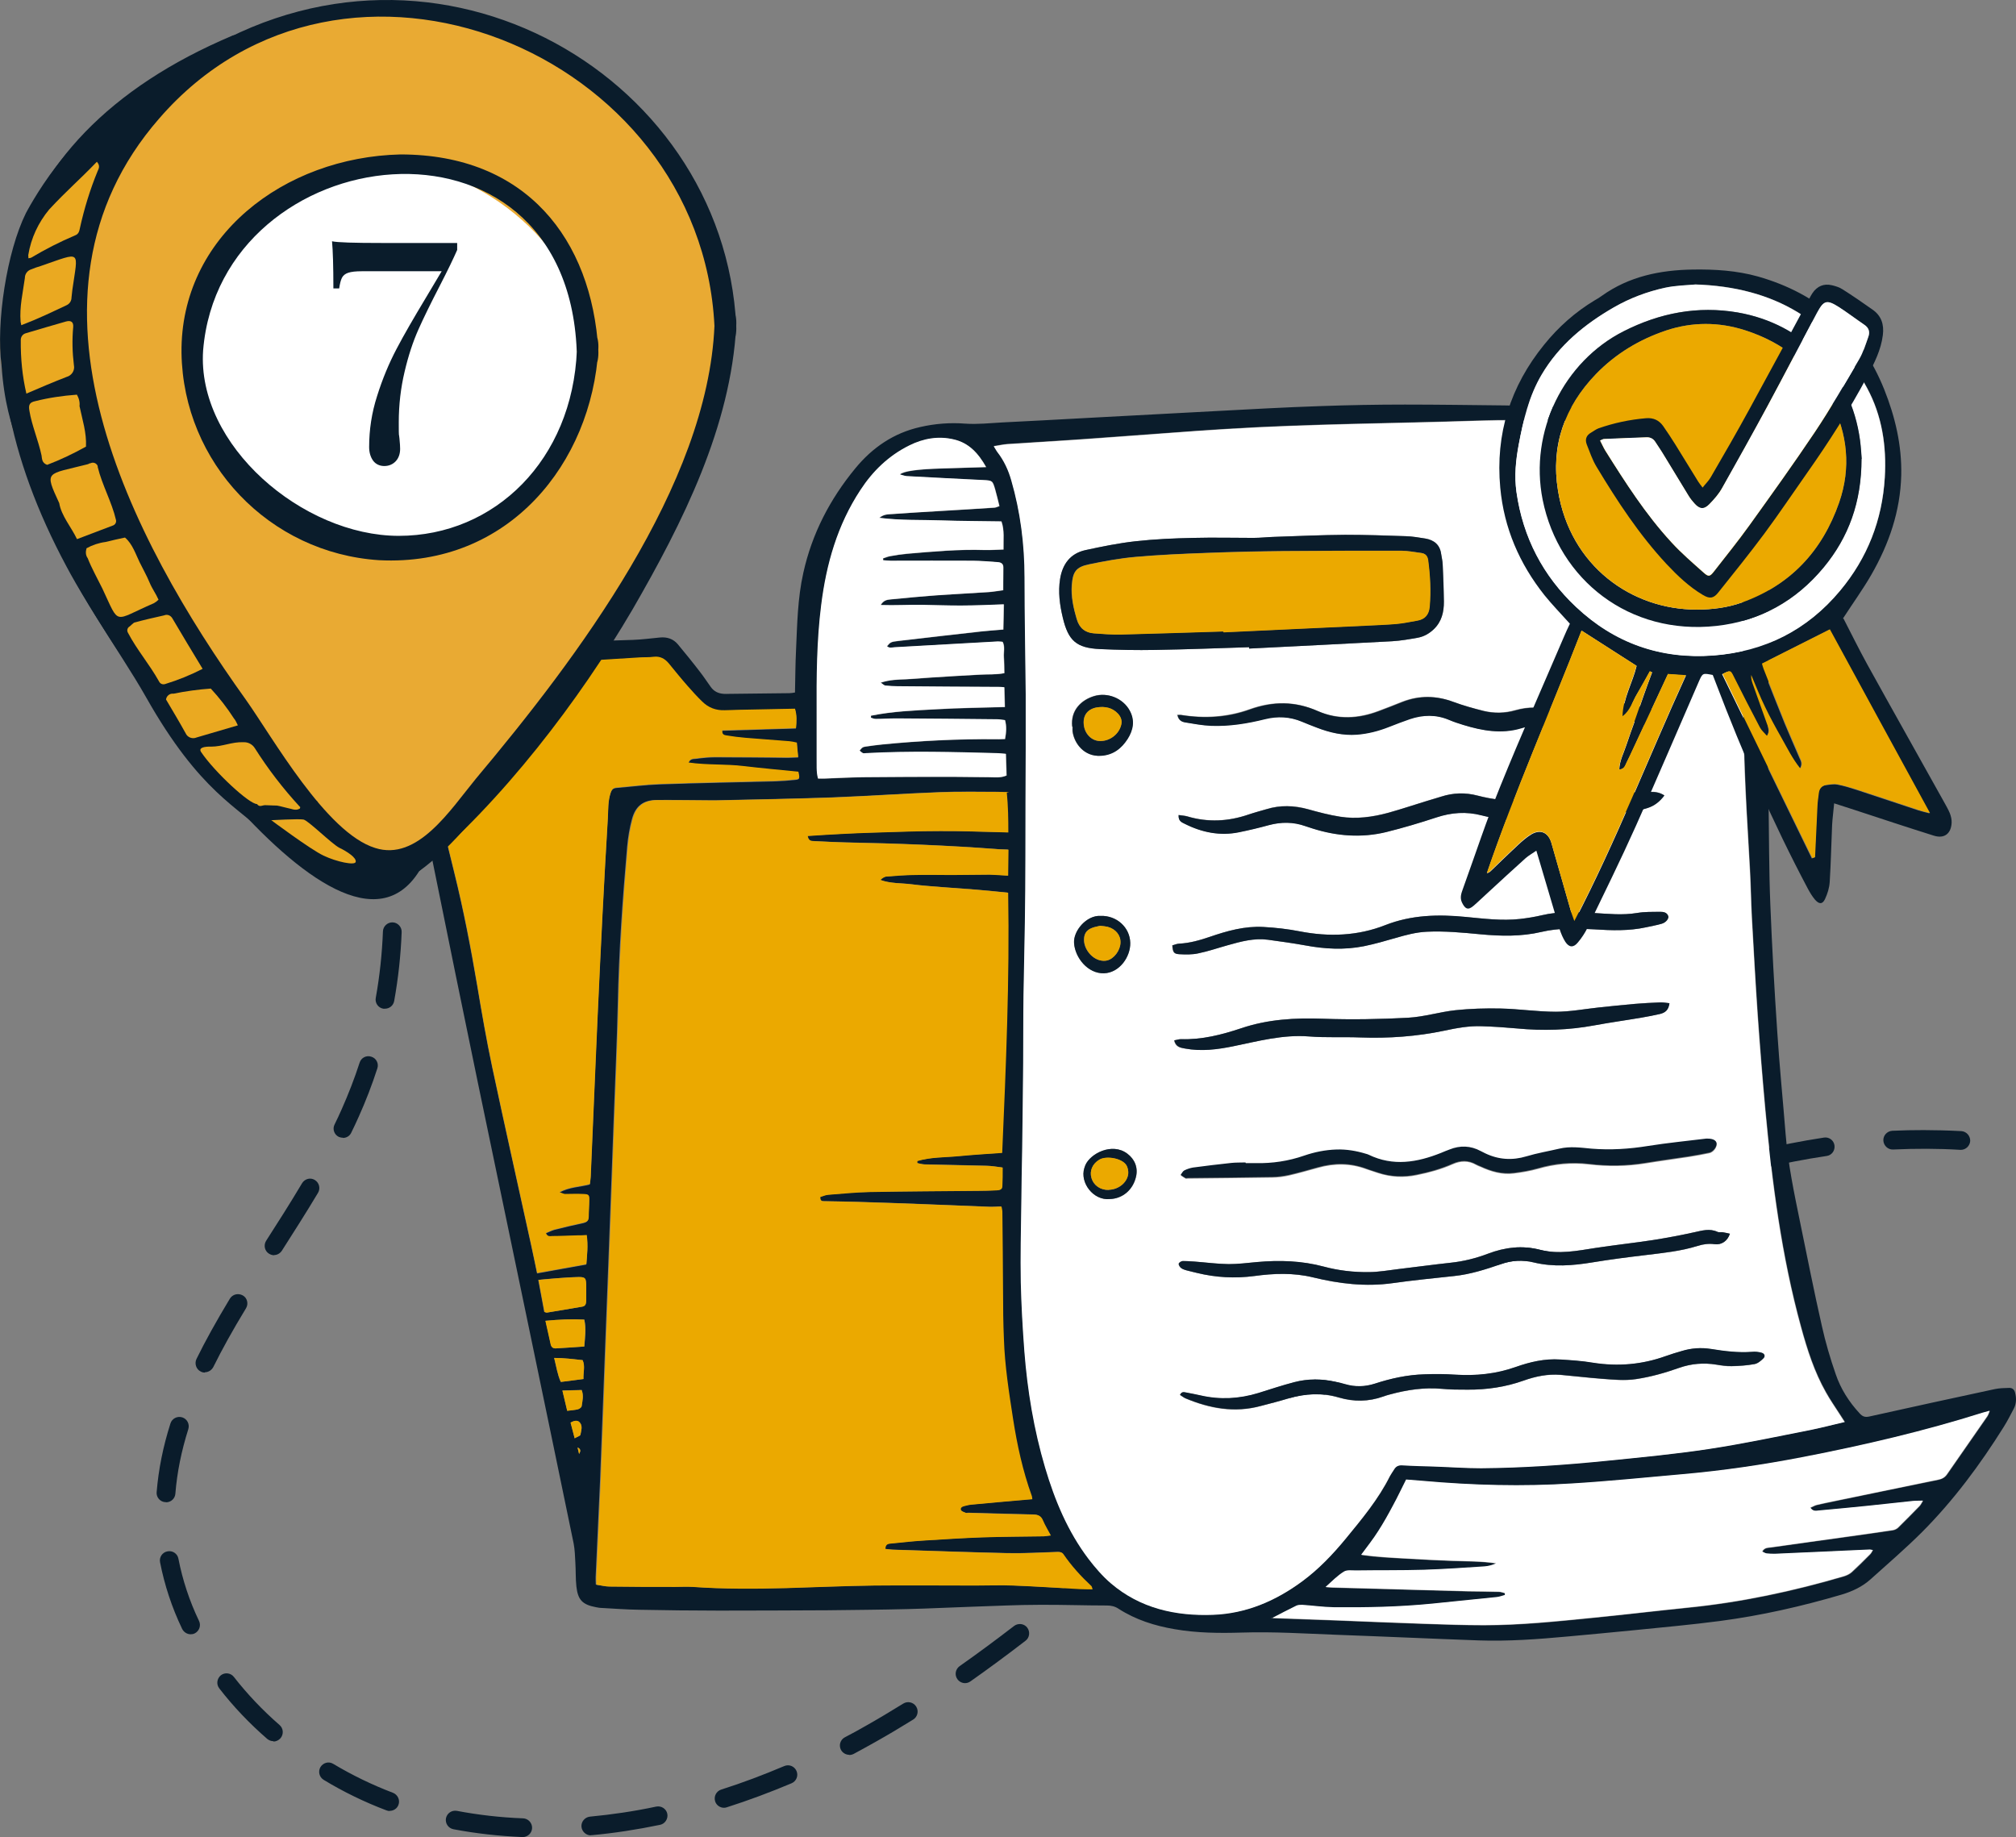 <?xml version="1.0" encoding="UTF-8"?>
<svg xmlns="http://www.w3.org/2000/svg" version="1.1" viewBox="0 0 1184 1078.9">
  <rect x="0" y="0" width="1184" height="1078.9" fill="#808080" stroke="none"/>
  <defs>
    <style>
      .cls-1 {
        fill: none;
      }

      .cls-2 {
        fill: #e9aa33;
      }

      .cls-3 {
        fill: #0a1c2b;
      }

      .cls-4 {
        isolation: isolate;
      }

      .cls-5 {
        fill: #ea9823;
      }

      .cls-6 {
        fill: #fff;
      }

      .cls-7 {
        fill: #eaa921;
      }

      .cls-8 {
        fill: #eba900;
      }
    </style>
  </defs>
  <!-- Generator: Adobe Illustrator 28.6.0, SVG Export Plug-In . SVG Version: 1.2.0 Build 709)  -->
  <g>
    <g id="Layer_1">
      <path class="cls-3" d="M307,1078.9h-.2c-13.8-.6-27.4-2.1-40.5-4.6-3-.6-4.9-3.4-4.4-6.4.6-3,3.4-4.9,6.4-4.4,12.6,2.4,25.7,3.9,38.9,4.4,3,.1,5.4,2.7,5.3,5.7-.1,3-2.6,5.3-5.5,5.3h0ZM347,1077.9c-2.8,0-5.2-2.2-5.5-5-.3-3,2-5.7,5-6,12.7-1.2,25.8-3.1,38.9-5.9,3-.6,5.9,1.3,6.5,4.2s-1.3,5.9-4.2,6.5c-13.5,2.8-27,4.9-40.2,6.1-.2,0-.3,0-.5,0h0ZM228.9,1063.6c-.6,0-1.3-.1-2-.4-12.7-4.8-25.1-10.8-36.8-17.9-2.6-1.6-3.4-4.9-1.9-7.5,1.6-2.6,4.9-3.5,7.5-1.9,11.2,6.7,23,12.4,35.1,17,2.8,1.1,4.3,4.3,3.2,7.1-.8,2.2-2.9,3.5-5.1,3.5h0ZM425.2,1061.7c-2.3,0-4.5-1.5-5.2-3.8-.9-2.9.7-6,3.6-6.9,12.3-3.9,24.7-8.6,37-13.8,2.8-1.2,6,.1,7.2,2.9,1.2,2.8-.1,6-2.9,7.2-12.6,5.3-25.4,10.1-38,14.1-.6.2-1.1.3-1.7.3h0ZM498.8,1030.6c-2,0-3.9-1.1-4.9-2.9-1.4-2.7-.4-6,2.3-7.4,4.2-2.2,8.5-4.5,12.6-6.9,7.1-4,14.4-8.4,21.7-12.9,2.6-1.6,6-.8,7.6,1.8,1.6,2.6.8,6-1.8,7.6-7.4,4.6-14.8,9-22.1,13.1-4.3,2.4-8.6,4.8-12.9,7.1-.8.4-1.7.6-2.6.6h0ZM160.6,1022.6c-1.3,0-2.6-.5-3.6-1.3-10.5-9.1-20-19.1-28.2-29.7-1.9-2.4-1.4-5.8.9-7.7,2.4-1.9,5.9-1.4,7.7,1,7.8,10,16.8,19.5,26.8,28.2,2.3,2,2.5,5.5.5,7.8-1.1,1.2-2.6,1.9-4.1,1.9h0ZM566.8,988.5c-1.7,0-3.4-.8-4.5-2.3-1.8-2.5-1.2-5.9,1.3-7.7,10.4-7.3,20.8-15,32-23.6,2.4-1.8,5.9-1.4,7.7,1,1.8,2.4,1.4,5.9-1,7.7-11.3,8.7-21.9,16.5-32.4,23.9-1,.7-2.1,1-3.2,1h0ZM112,959.8c-2.1,0-4-1.2-5-3.1-6.1-12.7-10.4-25.9-13-39.2-.6-3,1.4-5.9,4.4-6.4,3-.6,5.9,1.4,6.4,4.4,2.4,12.3,6.4,24.6,12.1,36.5,1.3,2.7.1,6-2.6,7.3-.8.4-1.6.5-2.4.5h0ZM630.2,939.8c-1.6,0-3.2-.7-4.3-2-1.9-2.3-1.6-5.8.8-7.7,9.1-7.5,18.8-15.6,30.6-25.6,2.3-2,5.8-1.7,7.8.6s1.7,5.8-.6,7.8c-11.8,10-21.6,18.2-30.8,25.7-1,.8-2.3,1.2-3.5,1.2h0ZM691.3,888.2c-1.5,0-3.1-.7-4.2-1.9-2-2.3-1.7-5.8.6-7.8,8.8-7.5,18.3-15.6,28-23.7l2.5-2.1c2.3-2,5.8-1.6,7.8.7s1.6,5.8-.7,7.8l-2.5,2.1c-9.7,8.1-19.2,16.2-28,23.7-1,.9-2.3,1.3-3.6,1.3h0ZM97.4,882.2c-.2,0-.3,0-.4,0-3-.2-5.3-2.9-5-5.9,1.1-13.3,3.7-26.5,8.1-40.3.9-2.9,4-4.5,6.9-3.6,2.9.9,4.5,4,3.6,6.9-4.1,13-6.6,25.4-7.6,37.9-.2,2.9-2.6,5.1-5.5,5.1h0ZM752.9,837.1c-1.6,0-3.2-.7-4.3-2.1-1.9-2.4-1.5-5.8.9-7.7,10.7-8.5,21.5-16.7,31.9-24.5,2.4-1.8,5.9-1.3,7.7,1.1s1.3,5.9-1.1,7.7c-10.3,7.7-20.9,15.8-31.6,24.2-1,.8-2.2,1.2-3.4,1.2h0ZM120.3,806.1c-.8,0-1.7-.2-2.4-.6-2.7-1.3-3.8-4.7-2.5-7.4,5.3-10.8,11.6-22.1,19.6-35.4,1.6-2.6,4.9-3.4,7.6-1.9s3.4,5,1.9,7.5c-7.9,13-14,24-19.2,34.5-1,1.9-2.9,3.1-4.9,3.1h0ZM817.1,789.5c-1.8,0-3.5-.8-4.5-2.4-1.7-2.5-1.1-5.9,1.4-7.7,11.3-7.8,22.6-15.2,33.6-22.1,2.6-1.6,6-.8,7.6,1.7,1.6,2.6.8,6-1.7,7.6-10.9,6.8-22.1,14.2-33.2,21.9-1,.7-2,1-3.1,1h0ZM884.9,747c-1.9,0-3.8-1-4.8-2.8-1.5-2.7-.5-6,2.1-7.5,11.9-6.7,23.9-13,35.7-18.8,2.7-1.3,6-.2,7.4,2.5,1.3,2.7.2,6-2.5,7.4-11.5,5.7-23.4,11.9-35.1,18.5-.8.5-1.8.7-2.7.7h0ZM161,737.2c-1,0-2-.3-3-.9-2.6-1.6-3.3-5-1.7-7.6,6.3-9.8,14.1-22,21.1-33.8,1.6-2.6,4.9-3.5,7.5-1.9,2.6,1.6,3.4,4.9,1.9,7.5-7.1,11.9-15,24.2-21.3,34.1-1.1,1.6-2.8,2.5-4.6,2.5h0ZM956.8,711.8c-2.2,0-4.2-1.3-5.1-3.4-1.2-2.8.2-6,3-7.2,12.7-5.2,25.4-10,37.8-14.1,2.9-1,6,.6,7,3.5,1,2.9-.6,6-3.5,7-12.2,4-24.7,8.7-37.1,13.9-.7.3-1.4.4-2.1.4h0ZM1032.7,686.7c-2.5,0-4.7-1.7-5.3-4.2-.7-3,1.1-5.9,4.1-6.6,13.3-3.2,26.6-5.8,39.7-7.8,3-.5,5.8,1.6,6.2,4.6.4,3-1.6,5.8-4.6,6.2-12.8,1.9-25.8,4.4-38.7,7.6-.4.1-.9.2-1.3.2h0ZM1151.6,675.3h-.3c-13-.8-26.2-.8-39.4-.2-3,.2-5.6-2.2-5.8-5.2s2.2-5.6,5.2-5.8c6.2-.3,12.4-.4,18.5-.4s14.8.2,22.1.6c3,.2,5.3,2.8,5.2,5.8-.2,2.9-2.6,5.2-5.5,5.2h0ZM201.4,668.2c-.8,0-1.6-.2-2.4-.5-2.7-1.3-3.9-4.6-2.5-7.3,1.5-3,2.9-6.1,4.2-9,3.9-8.8,7.5-18,10.5-27.3.9-2.9,4-4.5,6.9-3.5,2.9.9,4.5,4,3.5,6.9-3.1,9.6-6.8,19.2-10.9,28.3-1.4,3.1-2.8,6.2-4.4,9.4-.9,2-2.9,3.1-4.9,3.1h0ZM226.1,592.4c-.3,0-.6,0-1,0-3-.5-5-3.4-4.4-6.4,2.3-12.8,3.7-26,4.2-39,.1-3,2.7-5.4,5.7-5.3,3,.1,5.4,2.7,5.3,5.7-.5,13.5-2,27.2-4.4,40.5-.5,2.7-2.8,4.5-5.4,4.5h0ZM229.1,512.7c-2.8,0-5.2-2.1-5.5-5-1.3-13-3.6-26-6.7-38.6-.7-3,1.1-5.9,4-6.7,2.9-.7,5.9,1.1,6.7,4,3.2,13.1,5.6,26.6,7,40.1.3,3-1.9,5.7-4.9,6-.2,0-.4,0-.6,0h0Z"/>
      <path class="cls-3" d="M466.9,406.6c.2-8.5.2-16.5.6-24.4.7-15.3.9-30.7,4.3-45.8,5.1-23,15.6-43.2,30.5-61.3,10.1-12.3,22.6-20.8,38.1-24.3,8.7-2,17.5-2.7,26.5-2,7.2.5,14.4-.3,21.6-.7,16.4-.8,32.8-1.7,49.2-2.6,25-1.3,50-2.7,74.9-4,20.9-1.1,41.8-2.3,62.8-3,16.6-.6,33.1-.9,49.7-.9,19.6,0,39.2.3,58.7.5,13.5.2,27.1.7,40.7.9,9.8.1,19.6,0,29.4.1,18.4.3,36.7,1,55,3,2.7.3,5.4.4,8.1.6,5.9.3,10.4,2.8,13.2,8.1,4.1,7.6,5.6,15.9,6.2,24.3.3,4.2-.1,8.4,0,12.6.3,8.1.9,16.2,1.2,24.4.5,12,.9,24.1,1.1,36.1.2,11.8.1,23.5,0,35.2,0,14.2-.2,28.3-.4,42.5,0,5.7,0,11.5,0,17.2,0,9.6.2,19.3.4,28.9.3,19.6.2,39.2,1,58.8,1,25.1,2.4,50.3,4.1,75.4,1.3,20,3.3,39.9,4.9,59.9,1.4,17.5,5,34.6,8.5,51.7,4.2,20.4,8.2,40.8,12.8,61,2.1,9.5,4.9,19,8.1,28.2,2.9,8.6,7.8,16.3,14,23,1.7,1.9,3.2,2.5,5.8,1.9,24.6-5.5,49.1-10.8,73.7-16.1,2.8-.6,5.7-.6,8.5-.7,2,0,3,1.2,3.4,3,.8,3.2.7,6.3-.8,9.2-1.9,3.6-3.7,7.2-5.9,10.7-13.9,22.2-29.4,43.1-47.9,61.7-9.7,9.7-20.1,18.6-30.3,27.8-4.9,4.4-10.7,7.1-17,9-23.5,6.9-47.2,12.3-71.5,15.5-16.7,2.2-33.5,3.7-50.3,5.4-13,1.3-26.1,2.5-39.1,3.7-17.4,1.6-34.8,2.9-52.3,2.3-27.8-1-55.7-2.3-83.5-3.3-18.5-.7-37-1.9-55.5-1.3-13.2.4-26.5.3-39.6-2-11.7-2-22.8-5.5-32.9-12-2.1-1.4-4.3-1.9-6.8-1.9-13.3,0-26.5-.5-39.8-.4-13,0-25.9.7-38.9,1.1-12.8.4-25.6,1.1-38.4,1.4-15.7.4-31.3.5-47,.7-21.2.1-42.5.2-63.7.2-15.7,0-31.3-.2-47-.5-7.5-.1-15-.7-22.6-1.1-.9,0-1.8-.3-2.7-.4-7.9-1.5-10.6-4.2-11.5-12.2-.5-4.6-.3-9.3-.6-14-.2-3.7-.3-7.5-1-11.2-8.9-43.2-17.9-86.4-26.9-129.7-9.7-46.8-19.5-93.5-29.2-140.2-8.8-42.3-17.4-84.7-26-127.1-7.5-36.9-15.1-73.8-22.5-110.7-.6-2.9-.8-6-.8-9,0-5.7,2.3-7.6,8-8.1,44-3.8,88.2-4.3,132.3-5.9,5.3-.2,10.5-.9,15.8-1.4,4.2-.4,7.8.8,10.5,4,4.4,5.3,8.8,10.7,13,16.2,2.2,2.8,4.2,5.9,6.3,8.8,1.9,2.7,4.5,3.9,7.7,4.1,1,0,2.1.1,3.2,0,11.8-.1,23.5-.3,35.3-.4,1,0,2-.2,3.3-.4h0ZM1083.6,835.1c-1.3-2-2.1-3.3-2.9-4.5-2.8-4.3-5.7-8.5-8.2-13-6.8-12-11-25.1-14.6-38.3-11.5-41.9-17-84.7-21-127.8-1.7-18.6-3.2-37.2-4.5-55.9-1.3-18.9-2.4-37.9-3.4-56.8-.5-9.2-.6-18.4-1.1-27.6-.8-15.8-1.9-31.6-2.6-47.4-.7-15.1-1.1-30.1-1.4-45.2-.3-13.3-.3-26.5-.3-39.8,0-21.2.5-42.5.2-63.7-.2-16.6-1.2-33.1-1.9-49.7,0-1.9-.5-3.9-.8-5.8-.8-4-3-6.6-7.1-7.1-6.1-.8-12.2-1.9-18.4-2.2-25.1-1.2-50.2-2.4-75.3-3.2-18.1-.5-36.2-.8-54.2-.1-48.5,1.6-97.1,1.8-145.5,4.8-12,.7-24,1.7-36.1,2.5-17.4,1.2-34.8,2.6-52.3,3.8-13.5.9-27.1,1.7-40.6,2.6-2.5.2-4.9.7-7.8,1.2,1,1.6,1.5,2.6,2.2,3.5,3.8,5,6.4,10.5,8.1,16.5,5.3,18.7,7.7,37.7,7.8,57.1,0,22.9.5,45.8.7,68.7,0,10.4,0,20.8,0,31.2,0,21.8,0,43.7-.2,65.5,0,12.3-.2,24.7-.3,37-.2,14.3-.6,28.6-.8,42.9-.2,13.2-.1,26.5-.2,39.8-.2,17.2-.4,34.3-.6,51.5-.1,10.5-.4,21.1-.5,31.6-.2,15.2-.6,30.4-.3,45.6.3,13.5,1,27.1,2.1,40.6,1.8,23.2,5.6,46,12.2,68.4,5.7,19.2,13.3,37.5,25.5,53.6,3.9,5.1,8.2,10.1,13.1,14.3,17.2,14.8,37.9,19.3,59.9,18.5,19.5-.7,36.9-8.2,52.5-19.7,9.7-7.1,17.8-15.7,25.4-24.9,9.6-11.7,19.3-23.2,26-36.8.7-1.3,1.6-2.5,2.4-3.8,1.1-1.9,2.6-2.7,4.8-2.6,6.2.3,12.3.4,18.5.7,9.3.3,18.7,1.1,28,1,24.7-.3,49.4-2,74-4.4,19.9-2,39.9-3.8,59.7-6.9,20.4-3.1,40.6-7.5,60.8-11.4,6.2-1.2,12.2-2.8,19.2-4.5h0ZM591.3,465.5c-2.3-.2-3.9-.5-5.5-.5-11.3,0-22.6-.3-33.9.2-21.2.8-42.4,2.3-63.6,3.1-22.7.8-45.5,1.2-68.2,1.7-.9,0-1.8,0-2.7,0-10.5,0-21.1-.3-31.6-.2-8,0-12.6,3.5-14.7,11.3-1.4,5.2-2.3,10.6-2.8,16-2.7,30.8-4.9,61.6-5.5,92.4-.5,22.6-1.6,45.2-2.4,67.7-1,26.9-2,53.9-3,80.8-.7,19.1-1.5,38.2-2.2,57.3-1,24.7-1.8,49.4-2.8,74-.8,19-1.8,37.9-2.6,56.9,0,1.3,0,2.7.1,4.4,2.8.4,5.3,1.1,7.8,1.1,12.8.2,25.6.2,38.4.2,3.5,0,7-.2,10.4,0,18.4,1.3,36.7,1.2,55.1.7,17.2-.5,34.3-1.2,51.5-1.5,19.7-.3,39.5,0,59.2,0,7.5,0,15.1-.3,22.6,0,13.1.5,26.2,1.4,39.2,2.1,2.3.1,4.6,0,7.2.1-.4-1.1-.5-1.6-.7-1.9-6-5.7-11.7-11.7-16.4-18.7-.9-1.3-2.1-1.4-3.6-1.3-9.6.3-19.3.9-28.9.7-22.1-.5-44.3-1.3-66.4-2-1.9,0-3.7-.3-5.7-.5.1-3.1,2.1-3,3.6-3.2,6.7-.7,13.5-1.4,20.2-1.8,11.1-.7,22.2-1.4,33.4-1.8,11.9-.4,23.8-.4,35.7-.6,1.3,0,2.5-.3,4.3-.5-1.7-3.2-3.4-5.9-4.6-8.8-1.1-2.7-2.9-3.4-5.6-3.5-12.7-.3-25.3-.7-38-1-.6,0-1.3.2-1.8,0-1-.4-2.4-.9-2.8-1.7-.5-1.4.9-2,2.1-2.3,1.3-.3,2.6-.7,4-.8,10.3-1,20.7-1.8,31-2.8,1.6-.1,3.1-.3,4.8-.4-.1-1-.1-1.5-.3-1.9-5.3-14.7-8.6-29.8-11-45.2-2.4-15.6-4.9-31.3-5.4-47.1-.3-9.2-.3-18.4-.5-27.6-.2-15.7-.3-31.3-.4-47,0-1-.3-2-.5-3.1-2.4,0-4.5.3-6.5.2-13.4-.5-26.8-1.1-40.2-1.6-12.6-.5-25.3-.9-37.9-1.3-6.3-.2-12.6-.2-19-.4-1.3,0-2.9.1-2.8-2.5,1.5-.4,3.1-1.2,4.8-1.3,8-.7,15.9-1.5,23.9-1.6,21.4-.4,42.8-.5,64.2-.7,3.6,0,7.2-.2,10.8-.3,1.6,0,3.2-.4,3.2-2.4.2-3.6.1-7.1.2-11-3.4-.4-6.4-.9-9.3-1-12-.3-24.1-.5-36.1-.8-1.6,0-3.1-.5-4.7-.8,0-.4,0-.8,0-1.2,8-2.4,16.4-2,24.7-2.9,8.3-.8,16.7-1.3,25.1-1.9,2.2-50.8,4.5-101.7,3.5-152.8-6.7-.7-12.8-1.3-19-1.8-6.3-.5-12.6-.9-18.9-1.4-6.2-.5-12.3-.9-18.5-1.7-6.1-.8-12.5-.3-18.6-2.6,1.2-1.1,2.5-1.8,3.8-2,5.4-.4,10.8-.8,16.2-.9,7.2-.1,14.5,0,21.7,0,7.5,0,15-.2,22.5-.2,3.4,0,6.8.3,10.8.6,0-5.3.2-10.1.2-15.3-2.3-.1-3.9-.1-5.5-.2-29.9-2.3-59.8-3.4-89.8-4-6.3-.1-12.6-.5-19-.8-1.5,0-3,0-3.6-3,13.3-.9,26.2-1.7,39.2-2,13-.4,25.9-.9,38.9-.9,13,0,26.1.5,39.7.8,0-7.8,0-15.4-.9-23.4h0ZM346.4,695.4c.2-1.8.4-3.4.5-5.1.7-16.4,1.4-32.8,2.1-49.2.6-14.6,1.2-29.2,1.9-43.8.9-20.2,1.9-40.3,2.9-60.5,1-18.7,2-37.3,3.1-55.9.3-5.1,0-10.2,1.7-15.2.7-2,1.5-2.7,3.4-2.9,8.4-.7,16.8-1.8,25.2-2.1,22.7-.8,45.5-1.2,68.2-1.8,3.8-.1,7.5-.4,11.3-.8,3-.3,3-.5,2.1-4.6-10.6-1.1-21.4-2-32.1-3.3-10.7-1.3-21.5-.5-32.4-2.1,1.1-2.6,3-2.2,4.5-2.4,3.7-.5,7.5-.9,11.2-.9,14.1,0,28.3.2,42.5.3,1.9,0,3.8-.1,6.2-.2-.3-3.2-.5-5.8-.8-8.5-1.8-.3-3.1-.6-4.4-.8-8.6-.7-17.1-1.3-25.7-2-3.7-.3-7.5-.8-11.2-1.4-1.2-.2-2.8-.5-2.5-3,14.3-.4,28.7-.9,43.3-1.3.3-4.1.6-7.6-.6-11.4-1.8,0-3.4.1-5,.1-12,.2-24.1.3-36.2.8-5.4.2-9.8-1.5-13.4-5.2-3-3-5.9-6.1-8.6-9.2-3.7-4.3-7.3-8.8-11-13.2-2.3-2.7-5-4.1-8.7-3.8-2.9.3-5.7.2-8.6.4-23.3,1.4-46.6,3-69.9,4.3-19,1-37.9,1.8-56.9,2.7-1.6,0-3.1.6-4.8,1,1,8.5,1.7,16.5,3.2,24,5.2-.8,9.8-1.7,14.4-2.1,16.2-1.6,32.4-3.1,48.6-4.6,5.4-.5,10.8-.7,16.2-1,1.4,0,3.1-.5,4.1,2-1.9.6-3.6,1.4-5.4,1.7-12.5,2-25,4-37.5,6-11.3,1.8-22.6,3.7-33.9,5.6-1.7.3-3.4,1-5.4,1.6.9,5,1.8,9.6,2.7,14.5,1.9-.4,3.3-.5,4.6-.8,7.5-1.7,14.9-3.7,22.4-5.2,12.4-2.5,25-4,37.7-4.2,1.2,0,2.7-.7,3.9,1.6-11.4,2.4-22.6,4.5-33.7,7.3-11,2.8-21.9,6.5-33.1,9.8.3,1.9.4,3.2.7,4.5,4.5,19.2,8.8,38.5,13.6,57.6,5.4,21.8,9.6,43.8,13.4,66,2.7,16.2,5.5,32.4,8.9,48.4,7.4,34.8,15.2,69.4,22.8,104.2,1.2,5.4,2.3,10.8,3.5,16.6,9.7-1.8,19.1-3.4,28.9-5.2.5-5.6,1.1-11.1.2-17.1-2.1,0-3.7.1-5.4.2-5,.2-9.9.3-14.9.4-1.3,0-2.8.5-3.7-1.8,1.7-.7,3.4-1.6,5.2-2.1,5.5-1.4,11.1-2.7,16.7-3.9,2.3-.5,3.3-1.6,3.3-4,0-3,.2-6,.3-9,.1-3.5-.2-3.8-3.8-3.9-3.5,0-6.9.1-10.4,0-.9,0-1.7-.5-3.3-1.1,6-3.2,11.8-3.1,17.8-4.7h0ZM746.8,950.4c13.4.5,26,1,38.6,1.4,17.2.7,34.3,1.4,51.5,2,11.6.4,23.2.8,34.8.8,21.3,0,42.4-2.2,63.5-4.3,18.7-1.9,37.4-4.1,56.2-6,31.1-3.1,61.6-9.6,91.6-18.4,1.7-.5,3.4-1.3,4.7-2.5,3.7-3.3,7.2-6.9,10.7-10.4.7-.7,1-1.6,1.7-2.5-.9-.2-1.3-.4-1.8-.3-18.5.8-37,1.7-55.5,2.5-1.7,0-3.3,0-5-.2-.9-.1-1.8-.7-2.7-1.1,1.3-2.6,3.5-2.2,5.3-2.5,15.5-2.2,31-4.4,46.5-6.5,8.3-1.2,16.7-2.3,25-3.6,1.1-.2,2.3-.8,3.1-1.6,4.2-4.1,8.3-8.3,12.4-12.5.8-.8,1.2-1.8,2.1-3.2-2.4,0-4.2,0-6,.2-8.7.9-17.4,1.9-26.1,2.8-9.7,1-19.5,1.9-29.2,2.8-1.5.1-3.3.5-4.8-1.7,1.4-.6,2.5-1.3,3.7-1.6,3.4-.8,6.8-1.5,10.2-2.2,20.3-4.2,40.7-8.5,61.1-12.6,2.2-.5,3.9-1.4,5.2-3.2,7.9-11.4,15.8-22.7,23.7-34.1.5-.8.8-1.7,1.4-3.2-1.8.5-2.9.7-4,1.1-34.5,10.9-69.7,19.1-105.2,26-23.7,4.6-47.5,8.1-71.5,10.2-21.5,1.9-42.9,4.1-64.4,5.4-29.2,1.8-58.4,1.1-87.6-1.5-3.4-.3-6.8-.5-10-.8-2.8,5.5-5.2,10.5-7.8,15.4-2.7,5-5.5,10.1-8.6,14.9-3,4.6-6.4,8.9-10,13.9,9.4,1.4,18.1,1.7,26.7,2.2,8.9.5,17.8,1,26.6,1.3,8.6.3,17.3.2,26,1.5-2.2,1-4.4,1.7-6.7,1.8-11.9.8-23.8,1.6-35.7,2-13.4.4-26.8.3-40.2.4-2.2,0-4.9-.4-6.7.6-3.8,2.3-6.9,5.5-10.9,9.1,2.1.2,3.1.3,4.1.3,6.2.2,12.3.3,18.5.5,20.3.5,40.6,1.1,61,1.7,6,.2,12,.2,18.1.3,1.2,0,2.4.5,3.6.8,0,.3,0,.7,0,1.1-1.5.4-3,1-4.6,1.2-12.7,1.3-25.5,2.6-38.2,3.9-19.2,1.9-38.5,2.4-57.8,2.1-6.1,0-12.3-1-18.4-1.4-1.1,0-2.5,0-3.5.5-4.7,2.3-9.3,4.7-14.5,7.4h0ZM518.8,329c0-.4,0-.7,0-1,1.4-.4,2.7-1,4.2-1.3,3.3-.6,6.5-1.1,9.8-1.4,15.2-1.3,30.3-2.7,45.6-2.2,3.6.1,7.1-.2,11.1-.3-.2-5.9.6-11.2-1.2-16.5-12.1-.2-23.8-.2-35.5-.6-11.7-.4-23.5.1-36.2-1.5,2.8-2.3,5.1-2.1,7.2-2.2,9.9-.8,19.8-1.3,29.8-1.9,10.2-.6,20.5-1.2,30.7-1.9.8,0,1.6-.5,2.8-.9-.9-3.4-1.6-6.6-2.5-9.8-1.5-5.3-1.6-5.2-7.2-5.5-14.9-.7-29.8-1.5-44.7-2.3-1.3,0-2.5-.6-4-1,2-1.9,10.2-3.1,24.7-3.5,8.4-.3,16.7-.5,25.9-.8-4.7-8.3-10.3-14.2-18.8-16.2-9.1-2.1-18-.6-26.3,3.5-12.1,6-21.3,15-28.7,26.2-13.5,20.5-20,43.4-23,67.4-2.6,21.1-2.8,42.4-2.7,63.6,0,8.7-.1,17.5,0,26.2,0,4-.3,8,.8,12.2,1.5,0,2.9.1,4.2,0,8-.2,16-.7,24-.8,17.2-.2,34.3-.2,51.5-.2,6.8,0,13.5.3,20.3.2,3.5,0,7.2.6,10.7-1-.1-4.3-.3-8.4-.4-12.7-2-.2-3.7-.4-5.3-.4-25.6-.6-51.2-1.3-76.8,0-.6,0-1.3.2-1.8,0-.7-.3-1.3-1-2-1.5.5-.6,1-1.4,1.7-1.8.6-.4,1.4-.5,2.1-.6,3.1-.5,6.3-.9,9.4-1.2,22.4-2.2,44.8-3.3,67.2-3.1,1.6,0,3.2,0,5-.1.7-4,.9-7.5,0-11.1-1.7-.2-3.2-.5-4.7-.5-19.7-.2-39.5-.4-59.2-.5-3.9,0-7.8.3-11.8.3-1,0-2-.5-3.1-.7v-1.2c12.8-2.6,25.9-3.1,38.9-3.8,13.2-.7,26.4-.9,39.8-1.3-.1-4.2-.2-7.9-.3-11.6-1.1,0-1.8-.2-2.6-.2-20-.1-40.1-.3-60.1-.4-2.4,0-4.8-.1-7.2-.4-.7,0-1.3-.8-2.7-1.7,5.4-1.8,10.2-1.8,15-2,4.8-.2,9.6-.7,14.4-1,4.8-.3,9.6-.6,14.4-.9s9.6-.5,14.4-.8c4.7-.3,9.5.1,14.4-.9,0-3.4,0-6.5-.3-9.5-.2-2.9.8-6-.7-8.9-1,0-1.9-.2-2.8-.2-20.2,1.1-40.3,2.2-60.5,3.4-1.6,0-3.2.7-4.6-.6,1.9-2.3,2.1-2.6,6.6-3.1,16.3-1.9,32.6-3.8,48.9-5.6,4.1-.5,8.3-.8,12.8-1.1,0-5,.2-9.6.3-14.8-8.4.3-16.4.6-24.3.7-8,0-16-.3-23.9-.4-7.8-.1-15.7.4-24.1.1,1.6-2.9,3.8-3.1,5.8-3.3,9-.9,18-1.8,27-2.4,10.2-.8,20.5-1.2,30.7-1.9,2.7-.2,5.3-.7,8.4-1.1,0-4.6,0-8.9.1-13.3,0-2.4-1.5-3.1-3.5-3.2-4.8-.2-9.6-.7-14.4-.8-16.1,0-32.2,0-48.3,0-1.4,0-2.8-.2-4.2-.3h0ZM316.1,751.7c1.3,6.8,2.4,13,3.5,18.8.8.2,1.1.4,1.4.4,7-1.1,13.9-2.3,20.8-3.5,1.8-.3,2.3-1.6,2.3-3.3,0-3.3.2-6.6,0-9.9,0-3.6-.7-4.2-4.3-4.2-4.2,0-8.4.4-12.6.7-3.6.2-7.1.6-11.3,1h0ZM320.4,775.7c1.2,5.2,2.2,9.5,3.1,13.9.4,1.6,1.3,2.4,2.9,2.3,5.5-.3,11-.7,16.8-1.1.4-5.4,1.2-10.4,0-15.8-7.5-.4-14.7,0-22.7.7h0ZM342.6,809.9c-.2-4,1.2-7.5-.5-11.1-5.5-.6-10.8-1.2-16.7-1.3,1.3,5.1,1.9,9.6,3.9,14.1,4.5-.6,8.6-1.1,13.2-1.7ZM333.1,828.5c2.5-.3,4.4-.4,6.3-.9.9-.2,2.1-1.1,2.2-1.8.5-3.2,1.2-6.4,0-9.5-3.8.1-7.3.2-11.3.3.9,4,1.8,7.6,2.8,11.8h0ZM335.1,835.5c.7,2.8,1.5,5.6,2.4,9.2,1.5-.9,3.3-1.4,3.4-2.1.4-2.4,1.5-5.2-.5-7.3-1.3-1.4-3.3-.9-5.3.2h0ZM340.1,853.9c.9-1.5,1.2-2.9-.9-3.8.3,1.2.6,2.5.9,3.8Z"/>
      <path class="cls-6" d="M1083.6,835.1c-6.9,1.6-13,3.2-19.2,4.5-20.2,4-40.4,8.3-60.8,11.4-19.8,3-39.8,4.9-59.7,6.9-24.6,2.5-49.2,4.2-74,4.4-9.3,0-18.7-.7-28-1-6.2-.2-12.3-.3-18.5-.7-2.3-.1-3.7.7-4.8,2.6-.8,1.3-1.7,2.5-2.4,3.8-6.8,13.6-16.5,25.2-26,36.8-7.6,9.2-15.8,17.8-25.4,24.9-15.7,11.6-33,19-52.5,19.7-21.9.8-42.7-3.8-59.9-18.5-4.9-4.2-9.2-9.2-13.1-14.3-12.2-16.1-19.8-34.4-25.5-53.6-6.6-22.3-10.4-45.2-12.2-68.4-1-13.5-1.8-27.1-2.1-40.6-.3-15.2.1-30.4.3-45.6.1-10.5.3-21.1.5-31.6.2-17.2.5-34.3.6-51.5.1-13.2,0-26.5.2-39.8.2-14.3.6-28.6.8-42.9.2-12.3.3-24.7.3-37,0-21.8.1-43.7.2-65.5,0-10.4,0-20.8,0-31.2-.2-22.9-.7-45.8-.7-68.7,0-19.4-2.4-38.5-7.8-57.1-1.7-6-4.3-11.6-8.1-16.5-.7-.9-1.2-2-2.2-3.5,2.9-.4,5.4-1,7.8-1.2,13.5-.9,27.1-1.7,40.6-2.6,17.4-1.2,34.8-2.5,52.3-3.8,12-.9,24-1.8,36.1-2.5,48.5-3,97-3.2,145.5-4.8,18-.6,36.2-.4,54.2.1,25.1.7,50.2,1.9,75.3,3.2,6.1.3,12.3,1.4,18.4,2.2,4.1.6,6.4,3.2,7.1,7.1.4,1.9.8,3.9.8,5.8.7,16.6,1.7,33.1,1.9,49.7.3,21.2-.2,42.5-.2,63.7,0,13.3,0,26.5.3,39.8.3,15.1.7,30.1,1.4,45.2.7,15.8,1.8,31.6,2.6,47.4.5,9.2.6,18.4,1.1,27.6,1.1,19,2.1,37.9,3.4,56.8,1.3,18.6,2.8,37.3,4.5,55.9,4,43.1,9.5,86,21,127.8,3.6,13.2,7.8,26.3,14.6,38.3,2.5,4.5,5.5,8.7,8.2,13,.8,1.2,1.6,2.5,2.9,4.5h0ZM733.6,380.1c0,.3,0,.5,0,.8,28-1.4,56-2.8,84-4.3,5.1-.3,10.2-1.2,15.2-2.1,3.4-.6,6.4-2.3,9.1-4.8,4.8-4.5,6.2-10.2,6.1-16.4,0-7.2-.3-14.5-.7-21.7,0-2.1-.6-4.2-.9-6.2-.7-5.4-4.1-8.2-9.2-9.1-3.9-.6-7.8-1.3-11.6-1.4-11.9-.4-23.8-.9-35.7-.8-13.8.1-27.7.8-41.5,1.2-4.1.1-8.1.6-12.2.6-11.8,0-23.5-.3-35.2,0-11.4.3-22.9.8-34.3,2-9.8,1.1-19.6,3.1-29.3,5.2-8.8,1.9-13.4,8.2-14.8,16.9-1.3,7.7-.2,15.3,1.6,22.8,3.2,13.5,8,17.7,21.8,18.4,10.8.5,21.7.7,32.5.5,18.4-.3,36.8-1,55.1-1.6h0ZM692.2,478.7c-.2,3.5,1.9,4.1,3.5,5,10.1,5.1,20.7,7.3,32,5,5.9-1.2,11.8-2.6,17.6-4.2,7.2-1.9,14.3-1.9,21.3.6,1.4.5,2.9.9,4.3,1.4,14.2,4.5,28.7,5.7,43.2,2.1,9.9-2.4,19.8-5.4,29.5-8.6,8.8-2.9,17.5-3.5,26.6-1.2,13.7,3.5,27.8,3.6,41.7,1.2,12.1-2,24.1-3.4,36.4-3,6.5.3,12.9-.6,19.2-2.5,4.1-1.3,7.2-3.8,10-7.4-3.1-2-5.9-2.2-8.7-2.1-9,.3-18.1,1-27.1.6-7.5-.3-14.7,0-22,1.6-17.3,3.7-34.6,4.5-51.9,0-7.2-1.9-14.3-1.7-21.4.6-2.9.9-5.8,1.8-8.6,2.6-7.5,2.3-14.9,4.8-22.5,6.9-9.2,2.5-18.7,3.8-28.2,2.3-6.4-1-12.7-2.6-18.9-4.4-8.2-2.3-16.3-2.6-24.5,0-3.5,1.1-7,2-10.4,3.1-11.9,4.1-23.9,4.7-36,1.1-1.5-.5-3.2-.5-5.1-.8h0ZM980.5,589.2c-2-.2-3.7-.6-5.4-.5-5.1.2-10.2.4-15.3.9-7,.6-14.1,1.3-21.1,2.1-8.4.9-16.8,2.5-25.1,2.5-10.8,0-21.6-1.6-32.4-1.9-8.8-.2-17.8,0-26.6,1-9.3,1-18.4,3.9-27.6,4.4-16.7.9-33.4,1.2-50.1.6-16.4-.6-32.5.3-48.1,5.6-11.5,3.9-23.1,6.8-35.4,6.4-1.2,0-2.5.4-3.9.7.8,4,3.7,4.4,6.3,4.8,9.5,1.7,18.9.6,28.2-1.3,14.7-3,29.3-7,44.6-5.8,10,.8,20.2.2,30.2.6,16.6.6,33.1-.5,49.4-4,7.2-1.5,14.5-2.8,21.9-2.6,6.9.2,13.8.7,20.7,1.3,15.2,1.4,30.4,1,45.4-1.8,9.3-1.8,18.7-3,28-4.6,3.6-.6,7.1-1.3,10.6-2.1,2.8-.7,5-2.1,5.5-6.3h0ZM693,819.3c1,.6,2,1.5,3.2,2,14.2,6,28.8,8.7,44.1,4.5,5.5-1.5,11.1-2.9,16.5-4.5,9.8-2.9,19.6-3.4,29.4-.5,8.8,2.6,17.5,2.5,26.2-.6,1.3-.5,2.6-.8,3.9-1.2,9.9-2.7,20-4.2,30.3-3.3,5.1.5,10.2.5,15.3.5,11.2,0,22.2-1.6,32.8-5.3,7-2.5,14.2-4,21.7-3.4,8.1.7,16.2,1.7,24.2,2.3,6.7.5,13.4,1.3,20.2.2,8.7-1.3,17.1-3.7,25.3-6.6,7.1-2.5,14.4-3.1,21.8-1.9,3,.5,6,1,9,.9,4.5-.1,9-.4,13.4-1.2,1.9-.3,3.7-1.9,5.2-3.3,1.3-1.3.7-3-1.1-3.4-1.7-.4-3.6-.6-5.4-.5-8.2.7-16.2-.4-24.3-1.7-5.8-.9-11.4-.5-17,1.2-3.2.9-6.3,1.9-9.5,3-13.9,5-28.1,6.2-42.7,3.9-6.4-1-12.9-1.5-19.3-1.9-9-.6-17.6,1.4-26.1,4.4-11.5,4-23.4,5.3-35.6,4.5-6-.4-12-.4-18-.2-10,.2-19.7,2.4-29.2,5.5-5.7,1.9-11.5,2-17.3.3-1.9-.5-3.8-1-5.7-1.4-8.1-1.8-16.2-1.9-24.2.2-7.1,1.8-14.1,4.2-21.2,6.4-11.2,3.5-22.5,4.1-33.9,1.4-2.8-.6-5.6-1.2-8.4-1.7-1.3-.2-2.7-.8-3.7,1.5h0ZM691.4,420c.6,3,2.6,3.8,4.4,4.1,5,.9,10.1,1.8,15.2,2,10.8.5,21.3-1.3,31.7-3.9,7.3-1.8,14.6-1.5,21.7,1.5,2.9,1.2,5.8,2.4,8.8,3.5,7.5,2.9,15.3,4.7,23.4,4.1,6.5-.5,12.8-2.1,18.8-4.5,4.1-1.6,8.1-3.2,12.3-4.6,7.7-2.6,15.3-2.8,23,.4,2.8,1.1,5.7,2.1,8.5,3,11.1,3.4,22.4,5.5,33.8,2,6.2-1.9,12-2,18.1,0,5.6,1.9,11.3,1.7,16.9.2,4.2-1.1,8.5-2.1,12.7-3.2,7.9-2,15.7-2.6,23.5.4,2.3.9,5,1.2,7.5,1.3,2.3.1,5.6-2.6,5.5-4.5,0-2.5-2-3.5-4.1-4.2-.8-.3-1.7-.5-2.6-.7-2-.6-4.1-1-6.1-1.7-7-2.6-14.1-2.9-21.4-1.2-5.7,1.3-11.4,2.7-17.1,4.1-4.6,1.1-9.3,1.4-13.8-.4-7.3-2.9-14.6-2.8-22.2-.7-6.2,1.8-12.6,1.9-18.8.4-6-1.5-12-3.1-17.7-5.3-10.1-3.7-20-3.9-30,0-4.6,1.8-9.2,3.7-13.9,5.4-11.9,4.5-23.9,5.1-35.7,0-13.3-5.9-26.3-5.9-40-1-12.9,4.6-26.5,5.5-40.1,3.3-.7-.1-1.4,0-2.6,0h0ZM731.6,683.1c-3.1,0-5.8,0-8.5.3-7.5.8-14.9,1.7-22.4,2.7-1.8.2-3.5.8-5.1,1.7-.9.5-1.4,1.7-2.1,2.6.9.6,1.8,1.2,2.8,1.8.3.2.9,0,1.3,0,16.6-.2,33.1-.3,49.7-.6,3.3,0,6.6-.5,9.8-1.2,5.7-1.3,11.4-3,17-4.5,9.6-2.7,19-2.7,28.4.8,2.3.8,4.6,1.5,6.9,2.3,7.5,2.4,15,2.8,22.7,1.2,7.3-1.5,14.4-3.4,21.1-6.4,4.7-2.1,9.3-2.2,13.8.4.8.5,1.6.8,2.5,1.1,6.2,2.9,12.8,4.8,19.7,3.9,4.8-.6,9.5-1.4,14.1-2.7,9.8-2.8,19.7-3.8,29.9-2.6,11.1,1.3,22.2,1.2,33.3-.6,8.5-1.4,17-2.5,25.4-3.8,4-.6,8-1.4,12-2.2,2.4-.5,4.6-3.5,4.3-5.6-.2-1.7-2.1-2.6-5.2-2.6-.3,0-.6,0-.9,0-11.3,1.4-22.7,2.5-34,4.3-11.1,1.7-22.1,2.5-33.3,1.6-6.3-.5-12.6-1.5-18.9,0-6.4,1.5-13,2.6-19.3,4.5-8.4,2.5-16.3,2-24.1-1.7-1-.5-1.9-.9-2.8-1.4-6-3.1-12.1-3.3-18.3-.9-1.7.7-3.3,1.4-5,2-14,5.6-28.1,8-42.4,1.1-.5-.3-1.1-.4-1.7-.6-5.7-1.7-11.4-2.7-17.3-2.5-6.6.2-12.9,1.5-19,3.6-9.2,3.2-18.7,4.5-28.4,4.4-2.1,0-4.2,0-5.9,0h0ZM1016,724.6c-1.5-.3-2.8-.7-4.2-.9-1-.2-2.2.2-3.1-.2-4.6-2.2-9-.8-13.7.2-8.1,1.8-16.2,3.3-24.4,4.6-11.1,1.7-22.4,2.9-33.5,4.6-10.9,1.7-21.7,3.9-32.7,1.1-10.5-2.7-20.6-1.5-30.6,2.3-7.1,2.7-14.3,4.5-21.9,5.3-10.2,1.1-20.3,2.5-30.5,3.7-5.8.7-11.7,1.7-17.5,1.8-8.9.2-17.8-.9-26.4-3.2-13-3.5-26.2-3.9-39.4-2.7-5.5.5-11.1,1.3-16.6,1.2-6.8,0-13.5-1-20.2-1.5-2.2-.2-4.5-.4-6.8-.3-.8,0-2.2.9-2.3,1.6-.1.8.6,2,1.4,2.5.9.7,2.2,1,3.3,1.4,2,.6,4.1,1,6.1,1.5,11.1,2.7,22.3,3.3,33.6,1.8,11.5-1.5,23-2,34.5.8,15.3,3.8,30.8,5.6,46.6,3.4,12.1-1.7,24.2-2.9,36.3-4.2,9.5-1,18.5-3.9,27.5-7,6.3-2.2,12.6-2.6,19.1-1,11.5,2.8,23,1.9,34.5,0,10.4-1.7,20.8-3,31.3-4.3,10.3-1.2,20.7-2.2,30.6-5.4,3.2-1,6.4-1.4,9.8-1,4.2.6,7.7-1.8,9.1-6.1h0ZM688.4,555.3c.3,3.9.9,4.9,4,5.1,3.7.2,7.6.3,11.2-.5,5.9-1.2,11.6-3.2,17.4-4.8,7.7-2.1,15.4-4.2,23.5-3.2,7.3,1,14.6,2,21.8,3.3,11.5,2.1,23,2.8,34.6.5,6.3-1.3,12.5-3.1,18.8-4.9,5.9-1.7,11.8-3.3,18.1-3.6,10.6-.5,21.1.5,31.5,1.5,12,1.2,24.1,1.4,35.9-1.4,10.2-2.4,20.5-2.1,30.9-1.5,10.2.6,20.4,1,30.5-1.2,3.1-.7,6.2-1.2,9.2-2.1,2.5-.7,4.2-3.1,3.8-4.5-.8-2.3-2.9-2.5-4.9-2.5-4.5,0-9.1,0-13.5.7-8.4,1.4-16.8.5-25.2,0-10.2-.6-20.4-1.1-30.5,1.3-4.2,1-8.6,1.7-12.9,2.2-10.7,1.2-21.3-.2-32-1.2-16-1.5-31.8-1.2-47.1,4.8-16.3,6.4-33.1,7-50.2,3.7-7.1-1.4-14.3-2.2-21.5-2.6-10.9-.6-21.2,2.3-31.4,5.8-5.9,2-11.8,3.7-18,4-1.4,0-2.8.7-4.2,1.1h0ZM629.8,426.8c0,.5,0,1.6,0,2.6.9,7.1,6.8,15.1,16.6,14.4,7.2-.5,12.1-4.3,15.7-9.9,3.4-5.2,4.4-10.9,1.2-16.7-3.9-7.1-13-10.9-21-8.4-7.4,2.3-13.7,8.3-12.7,17.9h0ZM646.4,537.9c-8.3-.4-16.2,8.8-15.6,16,.6,8.6,8.1,18,17.6,17.7,9.1-.3,15.6-9.7,15.4-17.9-.2-9-8-16.1-17.4-15.8ZM651.8,704.2c7.5-.2,13.5-5.3,15.4-12.9,1.3-5.5-.6-10.5-5.1-13.8-9-6.7-21.8,0-24.6,6.8-.2.5-.4,1.1-.6,1.7-2.7,8.6,5.3,19.2,15,18.2h0Z"/>
      <path class="cls-8" d="M591.3,465.5c.8,8,.9,15.6.9,23.4-13.6-.3-26.6-.9-39.7-.8-13,0-25.9.5-38.9.9-13,.4-26,1.1-39.2,2,.6,3,2.2,2.9,3.6,3,6.3.3,12.6.6,19,.8,30,.6,59.9,1.7,89.8,4,1.6.1,3.2.1,5.5.2,0,5.1-.2,10-.2,15.3-4-.2-7.4-.5-10.8-.6-7.5,0-15,.2-22.5.2-7.2,0-14.5-.2-21.7,0-5.4,0-10.8.5-16.2.9-1.3,0-2.6.9-3.8,2,6.1,2.2,12.4,1.8,18.6,2.6,6.1.8,12.3,1.2,18.5,1.7,6.3.5,12.6.9,18.9,1.4,6.2.5,12.3,1.2,19,1.8.9,51.2-1.3,102-3.5,152.8-8.4.6-16.8,1.1-25.1,1.9-8.2.8-16.7.5-24.7,2.9,0,.4,0,.8,0,1.2,1.6.3,3.1.8,4.7.8,12,.3,24.1.5,36.1.8,3,0,5.9.6,9.3,1,0,3.8,0,7.4-.2,11,0,2-1.7,2.3-3.2,2.4-3.6.2-7.2.3-10.8.3-21.4.2-42.8.3-64.2.7-8,.2-15.9,1-23.9,1.6-1.7.1-3.3.9-4.8,1.3-.1,2.7,1.4,2.5,2.8,2.5,6.3.1,12.6.2,19,.4,12.6.4,25.3.8,37.9,1.3,13.4.5,26.8,1.1,40.2,1.6,2.1,0,4.2-.1,6.5-.2.2,1.1.5,2.1.5,3.1.2,15.7.3,31.3.4,47,0,9.2.1,18.4.5,27.6.5,15.8,3,31.5,5.4,47.1,2.4,15.4,5.7,30.5,11,45.2.2.4.1.9.3,1.9-1.6.1-3.2.3-4.8.4-10.3.9-20.7,1.8-31,2.8-1.3.1-2.7.5-4,.8-1.2.3-2.6.9-2.1,2.3.3.8,1.8,1.3,2.8,1.7.5.2,1.2,0,1.8,0,12.7.4,25.3.8,38,1,2.7,0,4.5.8,5.6,3.5,1.2,2.9,2.9,5.5,4.6,8.8-1.7.2-3,.4-4.3.5-11.9.2-23.8.2-35.7.6-11.1.4-22.3,1.1-33.4,1.8-6.8.4-13.5,1.1-20.2,1.8-1.5.2-3.5,0-3.6,3.2,2,.2,3.8.5,5.7.5,22.1.7,44.2,1.5,66.4,2,9.6.2,19.3-.4,28.9-.7,1.4,0,2.7,0,3.6,1.3,4.7,6.9,10.3,13,16.4,18.7.3.3.3.8.7,1.9-2.7,0-5,0-7.2-.1-13.1-.7-26.2-1.6-39.2-2.1-7.5-.3-15.1,0-22.6,0-19.7,0-39.5-.2-59.2,0-17.2.2-34.3,1-51.5,1.5-18.4.5-36.8.6-55.1-.7-3.5-.2-6.9,0-10.4,0-12.8,0-25.6,0-38.4-.2-2.5,0-5-.7-7.8-1.1,0-1.8-.2-3.1-.1-4.4.9-19,1.8-37.9,2.6-56.9,1-24.7,1.9-49.4,2.8-74,.7-19.1,1.5-38.2,2.2-57.3,1-26.9,2-53.9,3-80.8.8-22.6,1.9-45.2,2.4-67.7.7-30.9,2.8-61.7,5.5-92.4.5-5.4,1.4-10.8,2.8-16,2.1-7.9,6.7-11.2,14.7-11.3,10.5,0,21.1.1,31.6.2.9,0,1.8,0,2.7,0,22.8-.5,45.5-.9,68.2-1.7,21.2-.8,42.4-2.3,63.7-3.1,11.3-.4,22.6-.2,33.9-.2s3.3.3,5.5.5h0Z"/>
      <path class="cls-8" d="M346.4,695.4c-6,1.6-11.8,1.4-17.8,4.7,1.6.6,2.5,1.1,3.3,1.1,3.5,0,6.9-.2,10.4,0,3.6.1,3.9.5,3.8,3.9,0,3-.3,6-.3,9s-1,3.5-3.3,4c-5.6,1.2-11.2,2.5-16.7,3.9-1.8.5-3.5,1.4-5.2,2.1.9,2.3,2.4,1.9,3.7,1.8,5,0,9.9-.3,14.9-.4,1.6,0,3.3,0,5.4-.2.9,6,.2,11.5-.2,17.1-9.7,1.7-19.1,3.4-28.9,5.2-1.2-5.8-2.4-11.2-3.5-16.6-7.6-34.7-15.4-69.4-22.8-104.2-3.4-16-6.2-32.2-8.9-48.4-3.7-22.1-8-44.2-13.4-66-4.8-19.1-9.1-38.4-13.6-57.6-.3-1.3-.4-2.6-.7-4.5,11.2-3.4,22.1-7,33.1-9.8,11-2.8,22.2-4.8,33.7-7.3-1.2-2.3-2.7-1.6-3.9-1.6-12.7.1-25.2,1.7-37.7,4.2-7.5,1.5-15,3.5-22.4,5.2-1.3.3-2.6.5-4.6.8-.9-4.9-1.8-9.5-2.7-14.5,2.1-.6,3.7-1.3,5.4-1.6,11.3-1.9,22.6-3.8,33.9-5.6,12.5-2,25-3.9,37.5-6,1.8-.3,3.5-1.1,5.4-1.7-1-2.5-2.7-2.1-4.1-2-5.4.3-10.8.5-16.2,1-16.2,1.5-32.4,3-48.6,4.6-4.6.5-9.2,1.4-14.4,2.1-1.6-7.5-2.2-15.5-3.2-24,1.7-.4,3.2-.9,4.8-1,19-.9,37.9-1.7,56.9-2.7,23.3-1.3,46.6-2.9,69.9-4.3,2.9-.2,5.7,0,8.6-.4,3.7-.4,6.4,1.1,8.7,3.8,3.6,4.4,7.2,8.9,11,13.2,2.8,3.2,5.6,6.3,8.6,9.2,3.7,3.7,8.1,5.4,13.4,5.2,12-.4,24.1-.5,36.2-.8,1.6,0,3.3-.1,5-.1,1.2,3.9,1,7.4.6,11.4-14.6.4-28.9.9-43.3,1.3-.3,2.5,1.2,2.8,2.5,3,3.7.6,7.5,1.1,11.2,1.4,8.5.7,17.1,1.3,25.7,2,1.3.1,2.6.4,4.4.8.2,2.7.5,5.3.8,8.5-2.4,0-4.3.2-6.2.2-14.1-.1-28.3-.3-42.5-.3-3.8,0-7.5.4-11.2.9-1.5.2-3.4-.2-4.5,2.4,10.9,1.6,21.7.8,32.4,2.1,10.7,1.3,21.5,2.2,32.1,3.3.9,4.1.8,4.3-2.1,4.6-3.7.4-7.5.7-11.3.8-22.8.6-45.5,1-68.2,1.8-8.4.3-16.8,1.4-25.2,2.1-1.8.2-2.7.9-3.4,2.9-1.7,5-1.4,10.1-1.7,15.2-1.1,18.6-2.2,37.3-3.1,55.9-1,20.2-2,40.3-2.9,60.5-.7,14.6-1.2,29.2-1.9,43.8-.7,16.4-1.4,32.8-2.1,49.2,0,1.6-.3,3.3-.5,5.1h0Z"/>
      <path class="cls-6" d="M746.8,950.4c5.2-2.7,9.8-5.1,14.5-7.4,1-.5,2.3-.5,3.5-.5,6.1.4,12.3,1.3,18.4,1.4,19.3.2,38.6-.2,57.8-2.1,12.7-1.3,25.5-2.6,38.2-3.9,1.6-.2,3.1-.8,4.6-1.2,0-.3,0-.7,0-1.1-1.2-.3-2.4-.8-3.6-.8-6-.2-12-.2-18.1-.3-20.3-.5-40.6-1.1-61-1.7-6.2-.2-12.3-.3-18.5-.5-1,0-2-.2-4.1-.3,4-3.6,7.1-6.8,10.9-9.1,1.7-1,4.4-.6,6.7-.6,13.4-.2,26.8,0,40.2-.4,11.9-.4,23.8-1.2,35.7-2,2.3-.2,4.5-.8,6.7-1.8-8.7-1.3-17.3-1.2-26-1.5-8.9-.3-17.8-.8-26.6-1.3-8.7-.5-17.3-.9-26.7-2.2,3.7-5,7.1-9.3,10-13.9,3.1-4.8,5.9-9.8,8.6-14.9,2.7-4.9,5-9.9,7.8-15.4,3.2.3,6.6.5,10,.8,29.2,2.6,58.4,3.4,87.6,1.5,21.5-1.3,42.9-3.5,64.4-5.4,24-2.1,47.8-5.6,71.5-10.2,35.5-6.9,70.7-15.1,105.2-26,1.1-.3,2.3-.6,4-1.1-.6,1.4-.8,2.4-1.4,3.2-7.9,11.4-15.8,22.7-23.7,34.1-1.3,1.9-2.9,2.8-5.2,3.2-20.4,4.2-40.7,8.4-61.1,12.6-3.4.7-6.8,1.4-10.2,2.2-1.2.3-2.3,1-3.7,1.6,1.5,2.3,3.3,1.9,4.8,1.7,9.8-.9,19.5-1.8,29.2-2.8,8.7-.9,17.4-1.9,26.1-2.8,1.8-.2,3.6-.1,6-.2-.9,1.4-1.3,2.4-2.1,3.2-4.1,4.2-8.2,8.4-12.4,12.5-.8.8-2,1.4-3.1,1.6-8.3,1.3-16.7,2.4-25,3.6-15.5,2.2-31,4.3-46.5,6.5-1.8.3-4,0-5.3,2.5,1,.4,1.8,1,2.7,1.1,1.6.2,3.3.2,5,.2,18.5-.8,37-1.7,55.5-2.5.4,0,.9.2,1.8.3-.6,1-1,1.9-1.7,2.5-3.5,3.5-7,7-10.7,10.4-1.3,1.2-3.1,2-4.7,2.5-30,8.8-60.4,15.3-91.6,18.4-18.7,1.9-37.4,4.2-56.2,6-21.1,2.1-42.3,4.3-63.5,4.3-11.6,0-23.2-.4-34.8-.8-17.2-.6-34.3-1.3-51.5-2-12.6-.5-25.3-.9-38.6-1.4h0Z"/>
      <path class="cls-6" d="M518.8,329c1.4.1,2.8.3,4.2.3,16.1,0,32.2-.1,48.3,0,4.8,0,9.6.5,14.4.8,2,.1,3.6.8,3.5,3.2,0,4.3,0,8.7-.1,13.3-3.1.4-5.7.9-8.4,1.1-10.2.7-20.5,1.2-30.7,1.9-9,.7-18,1.5-27,2.4-2,.2-4.2.5-5.8,3.3,8.3.3,16.2-.2,24.1-.1,8,.1,16,.5,23.9.4,7.9,0,15.9-.4,24.3-.7,0,5.2-.2,9.8-.3,14.8-4.5.4-8.7.7-12.8,1.1-16.3,1.8-32.6,3.7-48.9,5.6-4.4.5-4.7.8-6.6,3.1,1.4,1.3,3.1.7,4.6.6,20.2-1.1,40.3-2.3,60.5-3.4.9,0,1.8.1,2.8.2,1.5,3,.5,6,.7,8.9.2,3,.2,6,.3,9.5-4.9,1-9.7.6-14.4.9-4.8.3-9.6.5-14.4.8-4.8.3-9.6.6-14.4.9s-9.6.7-14.4,1c-4.8.2-9.5.2-15,2,1.4.9,2,1.6,2.7,1.7,2.4.2,4.8.4,7.2.4,20,.2,40.1.3,60.1.4.7,0,1.5.1,2.6.2.1,3.7.2,7.4.3,11.6-13.4.4-26.6.5-39.8,1.3-13,.7-26,1.2-38.8,3.8v1.2c.9.3,2,.8,3,.7,3.9,0,7.8-.3,11.8-.3,19.7.1,39.5.3,59.2.5,1.5,0,3,.3,4.7.5,1,3.6.8,7.1,0,11.1-1.7,0-3.3.2-5,.1-22.5-.2-44.9.9-67.2,3.1-3.2.3-6.3.8-9.4,1.2-.7.1-1.5.2-2.1.6-.7.5-1.1,1.2-1.7,1.8.6.5,1.2,1.1,2,1.5.5.2,1.2,0,1.8,0,25.6-1.4,51.2-.7,76.8,0,1.6,0,3.3.3,5.3.4.1,4.3.3,8.4.4,12.7-3.5,1.6-7.2,1-10.7,1-6.8,0-13.5-.2-20.3-.2-17.2,0-34.3,0-51.5.2-8,0-16,.5-24,.8-1.3,0-2.7,0-4.2,0-1.1-4.1-.7-8.2-.8-12.2,0-8.7,0-17.5,0-26.2-.1-21.2,0-42.5,2.7-63.6,3-24,9.5-46.9,23-67.4,7.3-11.2,16.6-20.2,28.7-26.2,8.4-4.2,17.3-5.7,26.3-3.5,8.5,2,14.2,7.9,18.8,16.2-9.2.3-17.5.5-25.9.8-14.5.4-22.8,1.6-24.7,3.5,1.5.4,2.8.9,4,1,14.9.8,29.8,1.6,44.7,2.3,5.6.3,5.6.2,7.2,5.5.9,3.2,1.7,6.4,2.5,9.8-1.2.4-2,.8-2.8.9-10.2.7-20.5,1.3-30.7,1.9-9.9.6-19.8,1.2-29.8,1.9-2.1.2-4.5,0-7.2,2.2,12.7,1.6,24.5,1.1,36.2,1.5,11.7.4,23.5.4,35.5.6,1.9,5.3,1.1,10.7,1.2,16.5-4,.1-7.5.4-11.1.3-15.2-.5-30.4.9-45.6,2.2-3.3.3-6.6.8-9.8,1.4-1.4.2-2.8.8-4.2,1.3,0,.4,0,.7,0,1h0Z"/>
      <path class="cls-8" d="M316.1,751.7c4.2-.4,7.8-.7,11.3-1,4.2-.3,8.4-.6,12.6-.7,3.6,0,4.2.6,4.3,4.2,0,3.3,0,6.6,0,9.9,0,1.7-.5,3-2.3,3.3-6.9,1.2-13.9,2.3-20.8,3.5-.3,0-.6-.1-1.4-.4-1.1-5.9-2.2-12-3.5-18.8h0Z"/>
      <path class="cls-8" d="M320.4,775.7c8-.8,15.3-1.1,22.7-.7,1.2,5.4.4,10.4,0,15.8-5.8.4-11.3.8-16.8,1.1-1.5,0-2.5-.7-2.9-2.3-1-4.4-2-8.8-3.1-13.9h0Z"/>
      <path class="cls-8" d="M342.6,809.9c-4.7.6-8.8,1.2-13.2,1.7-2-4.5-2.6-9-3.9-14.1,5.9,0,11.2.7,16.7,1.3,1.6,3.5.3,7,.5,11.1Z"/>
      <path class="cls-8" d="M333.1,828.5c-1-4.2-1.8-7.8-2.8-11.8,4-.1,7.5-.2,11.3-.3,1.3,3.1.5,6.3,0,9.5-.1.7-1.4,1.6-2.2,1.8-1.9.5-3.8.5-6.3.9h0Z"/>
      <path class="cls-8" d="M335.1,835.5c2-1.2,4-1.6,5.3-.2,2,2.1.9,4.9.5,7.3-.1.7-1.9,1.2-3.4,2.1-.9-3.6-1.7-6.4-2.4-9.2h0Z"/>
      <path class="cls-8" d="M340.1,853.9c-.3-1.2-.6-2.5-.9-3.8,2.1.9,1.8,2.3.9,3.8Z"/>
      <path class="cls-3" d="M733.6,380.1c-18.4.6-36.8,1.3-55.1,1.6-10.8.2-21.7,0-32.5-.5-13.8-.6-18.6-4.9-21.8-18.4-1.8-7.5-2.8-15.1-1.6-22.8,1.4-8.7,6-14.9,14.8-16.9,9.7-2.1,19.5-4.1,29.3-5.2,11.4-1.3,22.8-1.8,34.3-2,11.7-.3,23.5,0,35.2,0,4.1,0,8.1-.5,12.2-.6,13.8-.5,27.7-1.1,41.5-1.2,11.9,0,23.8.4,35.7.8,3.9.1,7.8.8,11.6,1.4,5.1.9,8.5,3.7,9.2,9.1.3,2.1.8,4.1.9,6.2.3,7.2.6,14.5.7,21.7,0,6.2-1.3,11.9-6.1,16.4-2.7,2.5-5.6,4.1-9.1,4.8-5,.9-10.1,1.8-15.2,2.1-28,1.5-56,2.9-84,4.3,0-.3,0-.5,0-.8h0ZM718.4,370.9c0,.1,0,.3,0,.4,27.8-1.3,55.7-2.6,83.5-3.9,6-.3,12-.5,18-1,4.2-.4,8.3-1.2,12.5-2,4.5-.8,6.7-3.6,7.1-8.1.9-9.2.4-18.3-.9-27.5-.3-2.5-1.7-3.8-4.1-4.1-3.9-.5-7.8-1.3-11.7-1.3-23,0-46.1,0-69.1.2-15.2.1-30.4.5-45.6,1.1-13.7.5-27.4,1.1-41,2.3-9.3.8-18.5,2.5-27.6,4.4-7.6,1.6-9.5,4.4-10.1,12.2-.5,6.9,1,13.5,2.9,20,1.5,5.2,4.9,7.9,10,8.3,5.2.4,10.5.8,15.8.7,20-.5,40.1-1.2,60.1-1.8h0Z"/>
      <path class="cls-3" d="M692.2,478.7c2,.3,3.6.4,5.1.8,12.1,3.6,24.1,3,36-1.1,3.4-1.2,6.9-2.1,10.4-3.1,8.2-2.5,16.3-2.2,24.5,0,6.2,1.7,12.5,3.4,18.9,4.4,9.5,1.5,19,.2,28.2-2.3,7.5-2.1,15-4.6,22.5-6.9,2.9-.9,5.8-1.7,8.6-2.6,7.1-2.3,14.2-2.5,21.4-.6,17.3,4.5,34.6,3.8,51.9,0,7.2-1.5,14.5-1.9,22-1.6,9,.4,18.1-.4,27.1-.6,2.9,0,5.7.1,8.7,2.1-2.7,3.6-5.8,6.1-10,7.4-6.2,2-12.7,2.8-19.2,2.5-12.3-.5-24.3.9-36.4,3-14,2.4-28,2.3-41.7-1.2-9.1-2.4-17.8-1.7-26.6,1.2-9.7,3.2-19.5,6.1-29.5,8.6-14.5,3.5-29,2.4-43.2-2.1-1.4-.5-2.9-.9-4.3-1.4-7-2.5-14.1-2.5-21.3-.6-5.8,1.6-11.7,3-17.6,4.2-11.2,2.3-21.9.1-32-5-1.6-.8-3.7-1.5-3.5-5h0Z"/>
      <path class="cls-3" d="M980.5,589.2c-.5,4.2-2.7,5.6-5.5,6.3-3.5.8-7.1,1.5-10.6,2.1-9.3,1.6-18.7,2.9-28,4.6-15.1,2.8-30.2,3.3-45.4,1.8-6.9-.6-13.8-1.1-20.7-1.3-7.4-.3-14.7,1-21.9,2.6-16.3,3.4-32.8,4.6-49.4,4-10.1-.4-20.2.2-30.2-.6-15.3-1.2-29.9,2.8-44.6,5.8-9.3,1.9-18.7,3.1-28.2,1.3-2.6-.5-5.4-.9-6.3-4.8,1.4-.2,2.6-.7,3.9-.7,12.3.4,23.9-2.6,35.4-6.4,15.7-5.3,31.7-6.2,48.1-5.6,16.7.6,33.4.3,50.1-.6,9.2-.5,18.4-3.4,27.6-4.4,8.8-.9,17.7-1.2,26.6-1,10.8.2,21.6,1.9,32.4,1.9,8.4,0,16.8-1.6,25.1-2.5,7-.7,14-1.5,21.1-2.1,5.1-.4,10.2-.7,15.3-.9,1.7,0,3.4.3,5.4.5h0Z"/>
      <path class="cls-3" d="M693,819.3c1-2.3,2.5-1.7,3.7-1.5,2.8.5,5.6,1.1,8.4,1.7,11.4,2.6,22.7,2,33.9-1.4,7-2.2,14-4.5,21.2-6.4,8-2.1,16.1-2,24.2-.2,1.9.4,3.8.8,5.7,1.4,5.8,1.7,11.6,1.5,17.3-.3,9.5-3.1,19.2-5.2,29.2-5.5,6-.2,12.1-.2,18,.2,12.2.8,24.1-.4,35.6-4.5,8.5-3,17.1-5,26.1-4.4,6.5.4,12.9.8,19.3,1.9,14.6,2.3,28.8,1.1,42.7-3.9,3.1-1.1,6.3-2.1,9.5-3,5.6-1.7,11.2-2.1,17-1.2,8,1.3,16.1,2.3,24.3,1.7,1.8-.2,3.6,0,5.4.5,1.9.5,2.5,2.1,1.1,3.4-1.4,1.4-3.3,3-5.2,3.3-4.4.8-8.9,1.1-13.4,1.2-3,0-6-.4-9-.9-7.4-1.2-14.7-.6-21.8,1.9-8.2,2.9-16.6,5.3-25.3,6.6-6.8,1-13.5.3-20.2-.2-8.1-.6-16.2-1.6-24.2-2.3-7.5-.6-14.7.9-21.7,3.4-10.6,3.8-21.6,5.4-32.8,5.3-5.1,0-10.2,0-15.3-.5-10.4-.9-20.4.6-30.3,3.3-1.3.3-2.6.7-3.9,1.2-8.7,3.1-17.3,3.2-26.2.6-9.8-2.9-19.6-2.4-29.4.5-5.5,1.7-11,3.1-16.5,4.5-15.3,4.1-29.9,1.4-44.1-4.5-1.1-.5-2.1-1.3-3.2-2h0Z"/>
      <path class="cls-3" d="M691.4,420c1.2,0,1.9-.2,2.6,0,13.7,2.2,27.2,1.4,40.1-3.3,13.7-4.9,26.7-4.9,40,1,11.8,5.2,23.8,4.5,35.7,0,4.7-1.7,9.3-3.6,13.9-5.4,10-3.9,19.9-3.8,30,0,5.8,2.1,11.8,3.8,17.7,5.3,6.2,1.5,12.6,1.4,18.8-.4,7.5-2.1,14.8-2.2,22.2.7,4.5,1.8,9.2,1.5,13.8.4,5.7-1.4,11.4-2.8,17.1-4.1,7.2-1.6,14.3-1.4,21.4,1.2,2,.7,4,1.2,6.1,1.7.9.2,1.8.4,2.6.7,2.1.7,4,1.7,4.1,4.2,0,1.9-3.2,4.6-5.5,4.5-2.5-.1-5.2-.4-7.5-1.3-7.9-3-15.7-2.4-23.5-.4-4.2,1.1-8.5,2.1-12.7,3.2-5.7,1.5-11.4,1.7-16.9-.2-6.1-2-11.9-2-18.1,0-11.4,3.4-22.7,1.4-33.8-2-2.9-.9-5.8-1.8-8.5-3-7.6-3.2-15.3-3-23-.4-4.1,1.4-8.2,3-12.3,4.6-6.1,2.4-12.3,4-18.8,4.5-8.1.6-15.9-1.2-23.4-4.1-3-1.1-5.9-2.3-8.8-3.5-7.1-3-14.4-3.3-21.7-1.5-10.4,2.6-21,4.3-31.7,3.9-5.1-.2-10.1-1.2-15.2-2-1.8-.3-3.8-1.1-4.4-4.1h0Z"/>
      <path class="cls-3" d="M731.6,683.1c1.7,0,3.8,0,5.9,0,9.7.2,19.2-1.2,28.4-4.4,6.1-2.1,12.5-3.4,19-3.6,6-.2,11.7.8,17.3,2.5.6.2,1.2.3,1.7.6,14.3,6.9,28.4,4.5,42.4-1.1,1.7-.7,3.3-1.4,5-2,6.2-2.5,12.4-2.3,18.3.9.9.5,1.9.9,2.8,1.4,7.8,3.7,15.8,4.2,24.1,1.7,6.3-1.9,12.9-3,19.3-4.5,6.3-1.5,12.6-.6,18.9,0,11.2.9,22.2.2,33.3-1.6,11.3-1.8,22.7-2.9,34-4.3.3,0,.6,0,.9,0,3.1,0,4.9,1,5.2,2.6.3,2.1-1.9,5.1-4.3,5.6-4,.8-8,1.6-12,2.2-8.5,1.3-17,2.4-25.4,3.8-11.1,1.8-22.2,2-33.3.6-10.2-1.2-20.1-.3-29.9,2.6-4.6,1.3-9.4,2.1-14.1,2.7-6.9.9-13.4-1-19.7-3.9-.8-.4-1.7-.7-2.5-1.1-4.5-2.6-9.1-2.5-13.8-.4-6.8,3-13.9,5-21.1,6.4-7.7,1.6-15.3,1.3-22.7-1.2-2.3-.8-4.6-1.4-6.9-2.3-9.4-3.5-18.8-3.5-28.4-.8-5.7,1.6-11.3,3.2-17,4.5-3.2.7-6.5,1.1-9.8,1.2-16.6.3-33.1.4-49.7.6-.5,0-1,.2-1.3,0-1-.5-1.8-1.2-2.8-1.8.7-.9,1.2-2.1,2.1-2.6,1.6-.8,3.4-1.4,5.1-1.7,7.5-1,14.9-1.9,22.4-2.7,2.7-.3,5.4-.2,8.5-.3h0Z"/>
      <path class="cls-3" d="M1016,724.6c-1.4,4.2-4.9,6.7-9.1,6.1-3.4-.5-6.6,0-9.8,1-10,3.1-20.3,4.1-30.6,5.4-10.5,1.2-20.9,2.6-31.3,4.3-11.5,1.9-23,2.8-34.5,0-6.5-1.6-12.8-1.2-19.1,1-9,3.1-18,6-27.5,7-12.1,1.3-24.3,2.5-36.3,4.2-15.8,2.2-31.3.3-46.6-3.4-11.5-2.8-23-2.4-34.5-.8-11.3,1.5-22.5.9-33.6-1.8-2-.5-4.1-1-6.1-1.5-1.2-.3-2.4-.7-3.3-1.4-.7-.6-1.5-1.8-1.4-2.5.1-.7,1.5-1.5,2.3-1.6,2.2,0,4.5.2,6.8.3,6.8.5,13.5,1.4,20.2,1.5,5.5,0,11.1-.7,16.6-1.2,13.3-1.2,26.4-.8,39.4,2.7,8.6,2.3,17.5,3.3,26.4,3.2,5.8,0,11.7-1.1,17.5-1.8,10.2-1.2,20.3-2.6,30.5-3.7,7.5-.8,14.8-2.6,21.9-5.3,10-3.8,20.1-5,30.6-2.3,11,2.8,21.8.6,32.7-1.1,11.1-1.7,22.4-2.9,33.5-4.6,8.2-1.3,16.3-2.8,24.4-4.6,4.6-1,9-2.4,13.7-.2.9.4,2.1,0,3.1.2,1.4.2,2.8.6,4.2.9h0Z"/>
      <path class="cls-3" d="M688.4,555.3c1.3-.4,2.7-1,4.2-1.1,6.2-.3,12.2-2,18-4,10.2-3.5,20.5-6.4,31.4-5.8,7.2.4,14.4,1.2,21.5,2.6,17.1,3.3,34,2.7,50.2-3.7,15.3-6,31.1-6.4,47.1-4.8,10.6,1,21.3,2.4,32,1.2,4.3-.5,8.7-1.2,12.9-2.2,10.1-2.4,20.3-1.8,30.5-1.3,8.4.5,16.8,1.4,25.2,0,4.4-.8,9-.6,13.5-.7,1.9,0,4.1.2,4.9,2.5.5,1.4-1.3,3.8-3.8,4.5-3,.9-6.2,1.4-9.2,2.1-10.1,2.2-20.3,1.9-30.5,1.2-10.4-.6-20.7-.9-30.9,1.5-11.9,2.8-23.9,2.5-35.9,1.4-10.5-1-21-2-31.5-1.5-6.3.3-12.2,1.9-18.1,3.6-6.2,1.8-12.4,3.6-18.8,4.9-11.5,2.3-23,1.7-34.6-.5-7.2-1.3-14.5-2.3-21.8-3.3-8.1-1.1-15.8,1-23.5,3.2-5.8,1.6-11.5,3.6-17.4,4.8-3.6.8-7.5.7-11.2.5-3.2-.2-3.7-1.2-4-5.1h0Z"/>
      <path class="cls-3" d="M629.8,426.8c-1.1-9.6,5.3-15.6,12.7-17.9,8-2.5,17.1,1.2,21,8.4,3.2,5.8,2.1,11.5-1.2,16.7-3.6,5.6-8.5,9.5-15.7,9.9-9.9.6-15.7-7.4-16.6-14.4-.1-1,0-2.1,0-2.6h0ZM646.3,435.2c5.4,0,10.3-3.7,11.9-8.7.9-2.9.3-5.3-1.7-7.4-3.3-3.5-7.4-4.3-12-3.7-5.4.8-8.4,4.3-8.1,9.5.3,5.9,4.6,10.4,9.8,10.3h0Z"/>
      <path class="cls-3" d="M646.4,537.9c9.4-.3,17.2,6.7,17.4,15.8.2,8.2-6.3,17.6-15.4,17.9-9.5.3-17-9.1-17.6-17.7-.5-7.2,7.3-16.5,15.6-16ZM646.1,543.7c-1.4.4-3.2.6-4.9,1.3-3.3,1.3-4.6,3.6-4.6,7,0,5.3,4.3,10.7,9.4,12,1.3.3,2.7.4,4,.1,4.2-.9,7.9-5.8,8-10.4.2-4.4-2.8-8.2-7.6-9.4-1.3-.3-2.7-.4-4.4-.6h0Z"/>
      <path class="cls-3" d="M651.8,704.2c-9.7,1-17.7-9.6-15-18.2.2-.6.4-1.1.6-1.7,2.9-6.8,15.7-13.5,24.6-6.8,4.5,3.4,6.5,8.4,5.1,13.8-1.8,7.6-7.9,12.7-15.4,12.9h0ZM651.3,698.8c5.5-.2,10.5-4.1,11.3-9.2.2-1.8-.2-4-1.2-5.4-2.6-3.9-11.6-5.5-15.7-3.1-4,2.3-5.9,6.5-4.7,10.7,1.3,4.5,5.3,7.2,10.3,7.1h0Z"/>
      <path class="cls-8" d="M718.4,370.9c-20,.6-40.1,1.3-60.1,1.8-5.2.1-10.5-.3-15.8-.7-5.2-.4-8.5-3.1-10-8.3-2-6.5-3.4-13.1-2.9-20,.5-7.9,2.5-10.7,10.1-12.2,9.1-1.9,18.3-3.6,27.6-4.4,13.6-1.2,27.3-1.8,41-2.3,15.2-.6,30.4-.9,45.6-1.1,23-.2,46.1-.3,69.1-.2,3.9,0,7.8.8,11.7,1.3,2.4.3,3.7,1.6,4.1,4.1,1.2,9.1,1.7,18.3.9,27.5-.4,4.5-2.7,7.3-7.1,8.1-4.1.7-8.3,1.6-12.5,2-6,.5-12,.7-18,1-27.8,1.3-55.7,2.6-83.5,3.9,0-.1,0-.3,0-.4h0Z"/>
      <path class="cls-8" d="M646.3,435.2c-5.2,0-9.5-4.4-9.8-10.3-.3-5.2,2.7-8.7,8.1-9.5,4.5-.6,8.7.2,12,3.7,2,2.2,2.7,4.6,1.7,7.4-1.6,5-6.5,8.6-11.9,8.7h0Z"/>
      <path class="cls-8" d="M646.1,543.7c1.7.2,3.1.3,4.4.6,4.8,1.3,7.8,5,7.6,9.4-.2,4.5-3.9,9.5-8,10.4-1.3.3-2.7.2-4-.1-5.1-1.2-9.3-6.7-9.4-12,0-3.5,1.3-5.7,4.6-7,1.7-.7,3.5-.9,4.9-1.3h0Z"/>
      <path class="cls-8" d="M651.3,698.8c-5,.2-9-2.6-10.3-7.1-1.2-4.1.6-8.3,4.7-10.7,4.1-2.4,13.1-.8,15.7,3.1,1,1.5,1.4,3.7,1.2,5.4-.7,5.2-5.8,9.1-11.3,9.2h0Z"/>
      <path class="cls-3" d="M1082.8,363.5c4.4,8.5,8.9,17.7,13.8,26.6,14.8,26.8,29.9,53.5,44.8,80.3,1.3,2.4,2.7,4.7,3.7,7.1.7,1.8,1.2,3.8,1.1,5.7-.3,6.4-4.3,9.5-10.4,7.6-15.6-4.9-31-10-46.5-15.1-3.9-1.3-7.8-2.5-12.1-3.9-.4,4.7-1,8.8-1.2,12.8-.5,11.1-.7,22.2-1.4,33.3-.2,3.5-1.3,7-2.8,10.2-1.5,3.1-3.5,3-5.9.2-1.6-1.9-2.9-4.1-4.1-6.3-20.7-39-38.3-79.5-54-120.7-.6-1.7-1.3-3.3-1.9-4.9-5.8-1.1-5.9-1.2-8,3.5-12.4,28.4-24.5,57-37.2,85.3-9,20.1-18.8,39.9-28.4,59.8-1.5,3-3.4,5.9-5.6,8.5-2.6,3.2-5.2,3-7.4-.4-1.4-2.2-2.5-4.8-3.3-7.3-4-13.4-7.9-26.8-11.9-40.2-.5-1.7-1-3.4-1.8-6-2.4,1.7-4.5,2.8-6.3,4.4-7.5,6.7-14.8,13.5-22.2,20.3-2.8,2.5-5.5,5.2-8.3,7.6-3.2,2.8-5,2.1-6.9-1.9-1.3-2.8-.4-5.3.5-7.8,7.3-20.2,14-40.7,22.1-60.6,11.9-29.4,24.8-58.4,37.3-87.6,1.1-2.6,2.3-5.2,3.5-7.7-5.2-5.8-10.3-11-14.9-16.7-14.7-18.5-23.8-39.4-26-63.2-2.9-31.6,5.9-59.5,25.8-84,8.4-10.4,18.3-19.2,29.8-26.1,1.4-.8,2.8-1.6,4.1-2.6,16-11.4,34.2-15.1,53.4-15.4,13-.2,25.8.6,38.3,4.1,35.4,10.1,60.4,32.1,74.1,66.3,6.4,16,10.4,32.8,10,50.3-.5,21.2-7.2,40.5-17.6,58.6-4.9,8.5-10.7,16.5-16.6,25.6h0ZM995.5,167.1c-4.5.5-11.2.6-17.6,1.9-10.5,2.3-20.7,6.1-30,11.5-17.2,9.9-32.2,22.3-42.4,39.5-7.5,12.7-10.9,26.9-13.5,41.2-1.7,9.1-2.7,18.3-1.3,27.8,3.8,26.6,15.7,49.2,35,67.4,22.5,21.1,49.5,30.8,80.6,28.5,30.2-2.3,55.1-14.9,74.5-38.1,16-19.2,24.7-41.3,26.2-66.4,1.1-18.5-1.6-36.3-10.4-52.6-21.1-39.2-54.2-59.3-101-60.8h0ZM979.7,395.8c-5.7,12.1-11,23.6-16.4,35.2-2.7,5.7-5.2,11.4-8,17-.8,1.6-1.2,3.8-4.3,4,.2-5.4,2.7-9.8,4.2-14.5,1.6-4.8,3.3-9.5,5-14.2,1.7-4.9,3.4-9.8,5.1-14.7,1.6-4.6,3.3-9.2,5-13.7-.4-.2-.9-.4-1.3-.6-2.5,4.5-4.9,9-7.5,13.3-2.7,4.4-3.9,9.8-8.5,13.1.3-10.7,5.9-19.9,8.2-29.6-10.8-6.9-21.3-13.6-32.3-20.7-18.6,47.9-39.1,94.3-55.6,142.4,1-.2,1.5-.6,2-1,5.4-5.2,10.8-10.5,16.3-15.6,2.5-2.3,5.1-4.6,8-6.3,5-2.8,9.2-1.1,11.2,4.1.3.8.5,1.7.8,2.6,3.6,12.6,7.2,25.2,10.8,37.8.5,1.9,1.3,3.8,2.3,6.7,24.7-47.5,43.4-96.1,65.5-144.4-4-.3-7-.5-10.4-.7h0ZM1064.4,504c.4-.1.9-.3,1.3-.4.5-10,.9-20,1.4-30,.1-2.5.5-5,.8-7.5.3-2.8,1.8-4.7,4.7-5,2.1-.2,4.3-.7,6.3-.3,3.9.7,7.7,1.9,11.4,3.1,12.1,4,24.2,8,36.2,12,2,.6,4,1.1,6.7,1.8-20-36.6-39.5-72.4-58.8-107.9-13.3,6.7-26.5,13.4-39.9,20.1.3.9.5,2,.9,3,4.2,10.7,8.4,21.4,12.7,32,2.8,6.8,5.8,13.5,8.7,20.3.7,1.6,1.9,3.4.2,6.3-4.7-6-7.8-12.2-11.1-18.1-3.4-5.9-6.6-11.9-9.6-18.1-2.9-6.1-5.4-12.5-8.1-18.7-.1,1.9.3,3.6.9,5.3,2.8,7.8,5.6,15.5,8.3,23.3.7,2,2.4,4.1,0,7.1-1.5-1.8-3.2-3.2-4.1-4.9-5.2-9.8-10.3-19.7-15.2-29.6-2-4.1-2-4.2-6.7-1.8,17.6,36.1,35.2,72.1,52.7,108.2h0Z"/>
      <path class="cls-6" d="M995.5,167.1c46.8,1.4,79.8,21.5,101,60.8,8.8,16.3,11.5,34.1,10.4,52.6-1.5,25-10.2,47.2-26.2,66.4-19.3,23.2-44.3,35.8-74.5,38.1-31.1,2.3-58.1-7.3-80.6-28.5-19.4-18.2-31.2-40.8-35-67.5-1.3-9.4-.4-18.6,1.3-27.8,2.7-14.3,6-28.5,13.5-41.2,10.2-17.3,25.2-29.6,42.4-39.5,9.4-5.4,19.5-9.2,30-11.5,6.4-1.4,13.1-1.5,17.6-1.9h0ZM1093.3,269.5c-.2-2.2-.4-6.7-1-11.1-5.4-39-33.2-68.2-71.9-74.9-23.4-4-45.6.3-66.8,11-35.2,17.8-55.7,58.9-47.7,99,9.4,47.1,51,79.7,102,74.1,25.5-2.8,46.8-14.6,63.1-34.4,14.7-17.7,22.2-38.3,22.2-63.7h0Z"/>
      <path class="cls-8" d="M979.7,395.8c3.4.2,6.3.4,10.4.7-22.1,48.3-40.8,96.9-65.5,144.4-1-2.9-1.8-4.8-2.3-6.7-3.6-12.6-7.2-25.2-10.8-37.8-.2-.9-.4-1.8-.8-2.6-2-5.2-6.2-6.9-11.2-4.1-2.9,1.6-5.5,4-8,6.3-5.5,5.1-10.9,10.4-16.3,15.6-.5.5-1.1.9-2,1.1,16.5-48.1,37-94.5,55.6-142.4,11,7,21.5,13.8,32.3,20.7-2.4,9.7-7.9,18.9-8.2,29.6,4.6-3.3,5.8-8.7,8.5-13.1,2.6-4.4,5-8.9,7.5-13.3.4.2.9.4,1.3.6-1.7,4.6-3.3,9.1-5,13.7-1.7,4.9-3.4,9.8-5.1,14.7-1.7,4.7-3.4,9.4-5,14.2-1.5,4.7-4,9.1-4.2,14.5,3.1-.2,3.5-2.4,4.3-4,2.8-5.6,5.3-11.4,8-17,5.4-11.5,10.8-23,16.4-35.2h0Z"/>
      <path class="cls-8" d="M1064.4,504c-17.6-36.1-35.2-72.1-52.7-108.2,4.7-2.4,4.7-2.3,6.7,1.8,5,9.9,10,19.8,15.2,29.6.9,1.7,2.5,3.1,4.1,4.9,2.3-3,.6-5.1,0-7.1-2.7-7.8-5.6-15.5-8.3-23.3-.6-1.7-1.1-3.4-.9-5.3,2.7,6.3,5.1,12.6,8.1,18.7,2.9,6.1,6.2,12.1,9.6,18.1,3.4,6,6.4,12.2,11.1,18.1,1.8-2.9.5-4.7-.2-6.3-2.8-6.8-5.9-13.5-8.7-20.3-4.3-10.6-8.5-21.3-12.7-32-.4-1-.6-2-.9-3,13.4-6.8,26.6-13.4,39.9-20.1,19.3,35.5,38.8,71.3,58.8,107.9-2.7-.7-4.7-1.1-6.7-1.8-12.1-4-24.1-8.1-36.2-12-3.7-1.2-7.6-2.3-11.4-3.1-2-.4-4.2,0-6.3.3-2.9.4-4.4,2.2-4.7,5-.3,2.5-.7,5-.8,7.5-.5,10-.9,20-1.4,30-.4.1-.9.3-1.3.4h0Z"/>
      <path class="cls-3" d="M1093.3,269.5c0,25.4-7.6,46-22.2,63.7-16.4,19.8-37.6,31.6-63.1,34.4-51,5.6-92.5-27-102-74.1-8-40.2,12.5-81.2,47.7-99,21.1-10.7,43.4-15,66.8-11,38.8,6.7,66.6,35.8,71.9,74.9.6,4.4.8,8.9,1,11.1h0ZM996.5,358c9,0,17.9-1.1,26.4-4.1,28.6-10.2,47.3-30.3,57.2-58.7,7.1-20.4,5-40.4-4.7-59.4-10.8-21-28-34.6-50.4-41.8-15.5-5-31.2-5-46.5.1-15.6,5.3-29.6,13.6-41.2,25.6-18.5,19.2-26.6,42.1-22.3,68.3,7.1,44.5,43.4,70.1,81.5,70h0Z"/>
      <path class="cls-8" d="M996.5,358c-38.1.1-74.4-25.5-81.5-70-4.2-26.2,3.8-49.1,22.3-68.3,11.6-12,25.6-20.4,41.2-25.6,15.3-5.1,31-5.1,46.5-.1,22.3,7.2,39.6,20.9,50.4,41.8,9.7,19,11.8,39,4.7,59.4-9.9,28.4-28.6,48.5-57.2,58.7-8.5,3-17.4,4.1-26.4,4.1h0Z"/>
      <path class="cls-3" d="M1000,286.3c1.7-2.2,3.4-3.8,4.6-5.8,7.8-13.4,15.6-26.9,23-40.5,11.9-21.7,23.6-43.5,35.3-65.2.5-.9,1-1.8,1.6-2.7,2.7-4,6.6-5.7,11.3-4.6,2.2.5,4.4,1.2,6.3,2.4,6,3.8,11.8,7.8,17.6,11.9,5.2,3.6,6.9,8.7,6.1,15-1.1,8.8-5,16.4-9,24-10.6,19.9-22.7,38.8-35.6,57.1-8.3,11.8-16.4,23.9-25,35.5-8.7,11.7-17.9,23.1-27,34.5-2.8,3.6-5.1,3.9-9.1,1.5-8.1-4.8-14.9-11.3-21.3-18.1-16.1-17.3-29-37-41.1-57.1-2.5-4.1-4-8.7-5.8-13.2-1.1-2.9-.3-5.3,2.5-6.9,1.4-.8,2.8-1.9,4.3-2.5,9.1-3.2,18.5-5.2,28.2-6,4.2-.3,7.4,1.2,9.8,4.5,2.5,3.6,4.9,7.2,7.2,10.9,4.5,7.3,9,14.6,13.5,21.9.6,1,1.4,1.9,2.5,3.4h0ZM939.7,258.7c1.2,2.3,2,4.2,3.1,6,11.8,18.7,23.8,37.4,38.8,53.8,5.9,6.4,12.5,12.1,19,17.9,2.8,2.5,3.7,2.3,5.9-.6,7-9,14.3-17.9,20.9-27.2,13-18.1,26-36.2,38.4-54.7,9.3-13.9,17.7-28.4,26.1-42.8,2.4-4.1,3.8-8.8,5.4-13.3,1-2.8.3-5.2-2.4-7-5-3.4-9.8-7-14.8-10.3-7.2-4.6-9-4.1-13,3.3-9.7,18.2-19.2,36.5-29,54.7-8.7,16.2-17.6,32.2-26.7,48.2-2,3.5-4.7,6.7-7.5,9.5-3.3,3.3-5.8,2.9-8.8-.5-1.2-1.4-2.3-2.8-3.3-4.3-4.8-7.8-9.5-15.7-14.3-23.5-1.7-2.8-3.5-5.6-5.4-8.4-1.2-1.7-2.8-2.7-4.9-2.6-8.4.3-16.8.7-25.2,1-.5,0-1.1.4-2.3.9h0Z"/>
      <path class="cls-6" d="M939.7,258.7c1.2-.5,1.8-.9,2.3-.9,8.4-.4,16.8-.7,25.2-1,2.2,0,3.8.9,4.9,2.6,1.8,2.8,3.7,5.5,5.4,8.4,4.8,7.8,9.5,15.7,14.3,23.5.9,1.5,2.1,3,3.3,4.3,3,3.4,5.6,3.8,8.8.5,2.8-2.9,5.6-6,7.5-9.5,9-16,18-32.1,26.7-48.2,9.8-18.2,19.3-36.5,29-54.7,4-7.4,5.8-7.9,13-3.3,5.1,3.3,9.8,6.9,14.8,10.3,2.7,1.8,3.4,4.2,2.4,7-1.6,4.5-3,9.2-5.4,13.3-8.5,14.4-16.8,28.9-26.1,42.8-12.4,18.5-25.4,36.6-38.4,54.7-6.7,9.3-13.9,18.2-20.9,27.2-2.3,2.9-3.1,3.1-5.9.6-6.5-5.8-13.2-11.5-19-17.9-15.1-16.3-27-35-38.8-53.8-1.1-1.8-1.9-3.7-3.1-6h0Z"/>
      <g id="Group_5276">
        <g id="Group_5273">
          <path id="Path_16908" class="cls-5" d="M382,208.9c0,103.2-121.7,307.4-152.1,307.4S17.8,377.9.9,214.5C-9.5,111.3,121,4,229.9,4s152.1,101.8,152.1,205"/>
          <path id="Path_16909" class="cls-3" d="M375.6,208.9c-3.2,88.8-58.5,193.8-113.6,264.2-20.1,24.8-28.8,34.5-58.5,18.4-36.8-20.1-68.9-52-96.1-82.5-36.8-40-66.4-86.3-85.7-137.5C-10.3,181.9,29.8,106.7,108.2,57c48.8-30.4,111.3-50.4,168.2-30.4,77.6,27.9,97.7,112.7,99.3,182.3,0,16.8,13.6,16.8,12.8,0-3.2-134.5-44.8-214.8-251.7-188.1C-9.8,82.5-29.7,204.6,39,332.6c23.2,44.1,159.3,255.4,207.2,179,40.8-29.6,71.7-90.4,92.5-133.7,25.6-52.8,47.3-109.7,49.6-168.2.8-17.6-12.8-17.6-12.8-.8"/>
          <path id="Path_16910" class="cls-2" d="M426,191.4c0,103.2-165.8,325.1-196.1,325.1S33.8,294.7,33.8,191.4s3.3-39.3,9.6-57.9C68.9,58.6,142.9,4.1,229.9,4.1s196.1,84.1,196.1,187.3"/>
          <path id="Path_16911" class="cls-3" d="M419.6,191.4c-4,93.7-80.9,195.4-140,265.8-15.2,18.5-34.4,48.8-59.3,40.8-28.8-8.9-60.1-64.8-76-87.2C77.1,317,2.1,174.5,93.4,69.7c108.1-125,318.2-40,326.2,121.7.8,16.8,13.6,16.8,12.8,0C425.1,40.9,248.9-58.1,107.2,38-12.2,118.1,21,238.6,79.3,345c32.1,57.7,69.7,117.7,117.7,164.1,23.2,21.6,23.5,24,49.1,2.4,48.8-40.8,94.1-100.1,125.4-153.6,29.6-51.2,57.7-107.3,60.9-166.6.9-16.6-12-16.6-12.8.1"/>
          <path id="Path_16912" class="cls-6" d="M338.8,205.7c7,76.6-60,114.9-110.4,114.9s-117.4-58.1-117.4-105.9,29.2-110.7,115-117.4c50.2-3.9,115,47.5,115,95.5"/>
          <path id="Path_16913" class="cls-3" d="M338.8,205.7c-2.6,64.3-48.2,109-104.6,109s-118.8-53.3-114.9-109c10.3-124.8,213.1-150.7,219.4,0,.9,15.9,13.5,16.6,12.7,0-3.9-65.1-42.3-115-116.2-115-68.4,1.6-129.4,48.2-128.6,116.6,1,64.6,51.6,117.6,116.1,121.7,76.3,3.9,124.8-57.3,128.7-123.9.9-15.9-11.8-15.9-12.7.7"/>
          <line id="Line_278" class="cls-1" x1="36.9" y1="199.4" x2="8.9" y2="214.6"/>
          <line id="Line_284" class="cls-1" x1="49.7" y1="257" x2="20.2" y2="273.9"/>
          <line id="Line_288" class="cls-1" x1="59.4" y1="289" x2="31.4" y2="305"/>
          <line id="Line_290" class="cls-1" x1="65.8" y1="302.6" x2="39.3" y2="317.8"/>
          <line id="Line_292" class="cls-1" x1="73.8" y1="317.8" x2="47.4" y2="334.7"/>
          <line id="Line_294" class="cls-1" x1="79.4" y1="334.7" x2="53" y2="349.9"/>
          <line id="Line_296" class="cls-1" x1="89.9" y1="348.3" x2="61.8" y2="362.7"/>
          <line id="Line_300" class="cls-1" x1="105" y1="377.9" x2="82.6" y2="394"/>
          <line id="Line_302" class="cls-1" x1="114.7" y1="394" x2="100.2" y2="413.1"/>
          <line id="Line_304" class="cls-1" x1="125.9" y1="406" x2="108.2" y2="425.9"/>
        </g>
        <g id="Group_5275">
          <g id="Group_5274">
            <g id="Group_3859">
              <path id="Path_15614" class="cls-3" d="M183.4,484.4c1.3-2.9.1-6.3-2.6-7.8-1.1-.7,6.6-5.4,5.7-5.8-17-9.5-15.1-19.3-28.2-33.8-25.3-27.3-54.2-65.9-67.6-100.7-17.7-45.4-43-85.4-42.2-134.2-.7-43.6,8.2-86.7,25.6-126.4,1.4-2.6,1.2-5.9-.8-8.2-30.4,4.2-58.1,57.7-58.1,57.7C4,147.8-2.4,189.5.9,214.6c2.8,41.5,16.2,56.5,29.6,96,9.6,31.1,39.2,70.4,55.3,98.9,31.9,56.5,54.7,64.5,69.9,80.4.5.7-.4-.7,0,0,65.1,13.5,27.7-5.4,27.7-5.4h0Z"/>
              <path id="Path_15642" class="cls-7" d="M176,474.9c-2.4,1.5-4.9,0-7.4-.4-8.7-2.1-3.2-1.1-12.1-1.6-2.6-.3-3.8,1.6-5.6-.7-4.4.1-24.7-18.6-32.7-30.4-2-2.8,2.1-3.4,5.6-3.3h0c7.1,0,12.3-2.9,19.3-2.6,2.6-.1,5.1,1.2,6.5,3.4,7.8,12.3,16.6,23.8,26.5,34.5.5.1,0,.8,0,1.1"/>
              <path id="Path_15666" class="cls-7" d="M50.8,322c3.4-1.9,7.3-3.2,11.2-3.7,5.1-1.2,6.5-1.6,11.4-2.6,4.4,3.7,6.3,9.8,8.6,14.5,1.8,3.7,4.2,7.9,5.8,11.8s3.7,6.5,5.3,10.2c-.8.8-1.7,1.5-2.8,2.1-24.2,10.4-19.7,13.6-30.2-8.7-2.8-5.7-6.3-11.9-8.6-17.8-1.2-1.6-1.3-3.7-.7-5.7"/>
              <path id="Path_15670" class="cls-7" d="M45.2,316.6c-3.3-7-9.2-13.7-10.4-21.1-8.9-19.3-7.7-16.6,16.5-22.8,1.8-.5.1-.3,2-.7,1.5-.7,3.3,0,4,1.5.1.3.1.5.1.8,2.5,10.4,8.3,20.6,10.7,31,.4,1.5-.5,3-2,3.4l-20.8,7.9"/>
              <path id="Path_15674" class="cls-7" d="M119,392.8c-7,3.6-14.4,6.6-21.9,8.9-1.4.5-3,0-3.7-1.5-5.7-10.2-12.9-18.4-18.2-28.5-.8-1.2-.5-2.9.8-3.7h0c.3-.1,2.5-2.4,3-2.4,5.8-1.6,11.6-2.9,17.4-4.2,1.8-.8,3.8,0,4.8,1.7,5.6,9.6,11.6,19.4,17.8,29.7"/>
              <path id="Path_15675" class="cls-7" d="M15.5,231.2c-2.4-10.3-3.4-20.7-3.3-31.3-.1-2,1.1-3.7,3-4.2,7.8-2.4,15.8-4.6,23.6-6.9,3-.8,4.4.4,4.2,3.2-.7,7.5-.5,15.1.4,22.4.7,3.2-1.3,6.2-4.4,7-7.7,3-15.3,6.2-23.6,9.8"/>
              <path id="Path_15676" class="cls-7" d="M45,231.6c1.3,2,2,4.5,1.7,6.9,1.7,8.1,4.2,15.6,3.8,23.8-7.4,4.1-14.9,7.7-22.8,10.7-3.2-1.1-3-3.7-3.3-5.5-1.9-8.9-5.7-17.6-7.1-26.1-.7-3.7.1-5.1,3.4-5.8,7.9-2,16.1-3.2,24.3-3.8"/>
              <path id="Path_15681" class="cls-7" d="M12.1,189c-.7-8.9,1.3-16.9,2.5-25.7,0-2.4,1.5-4.4,3.7-5.1,1.9-.8,3.7-1.4,5.7-2,24.4-8.4,21.8-9.6,18.5,14l-.5,4.5c0,2-1.1,3.7-2.8,4.5-9.4,4.4-16.5,7.9-26.7,11.8"/>
              <path id="Path_15682" class="cls-7" d="M16.6,149.8c1.6-9.9,5.9-19.1,12.3-26.8,10.7-11.5,17-16.6,28-28,2.1,2.4,1.1,4,.4,5.6-4.4,10.7-7.8,21.8-10.3,33.1-.4,1.9-.7,3.7-2.8,4.5-9,3.8-17.6,8.2-26,13.2l-1.5.3"/>
              <path id="Path_15702" class="cls-7" d="M139.7,426l-24.2,7.1c-2.5,1.1-5.4,0-6.5-2.5-3.8-6.9-7.8-13.5-11.5-19.8.3-2.1,2.2-3.7,4.4-3.4,7.3-1.5,14.7-2.5,21.9-3,5,5.4,9.5,11.2,13.5,17.4,1.1,1.3,1.7,2.8,2.4,4.2"/>
            </g>
          </g>
        </g>
        <path id="Path_23919" class="cls-7" d="M159.3,481.7s16.1-.9,18.9-.4,16.6,14.3,21.1,16.6c4.6,2.2,10.2,5.9,9.6,8.3-.4,2.2-11.1,0-18.9-3.7-7.8-3.7-30.8-20.9-30.8-20.9h0Z"/>
      </g>
      <g class="cls-4">
        <path class="cls-3" d="M268.5,146.8c-2,4.6-5.4,11.7-10.3,21.2-5.1,9.9-9.3,18.4-12.5,25.6-3.2,7.2-5.9,15.4-8.1,24.8-2.2,9.3-3.4,19.2-3.4,29.6s.1,5.8.4,9.5c.3,2.9.4,4.9.4,6.1,0,3-.9,5.5-2.6,7.3-1.7,1.8-4,2.8-6.7,2.8s-5.1-1.1-6.6-3.2c-1.5-2.1-2.3-4.8-2.3-7.9,0-10.2,1.5-20.2,4.7-30.1,3.1-9.9,6.9-19,11.3-27.4,4.4-8.4,10.2-18.4,17.3-30.2l9.3-15.6h-46.9c-3.6,0-6.2.3-8,.9-1.8.6-3,1.6-3.7,3-.7,1.4-1.2,3.5-1.6,6.2h-3.4c0-13.1-.3-22.3-.8-27.7,3,.7,12.9,1,29.5,1h44v4.2Z"/>
      </g>
    </g>
  </g>
</svg>
